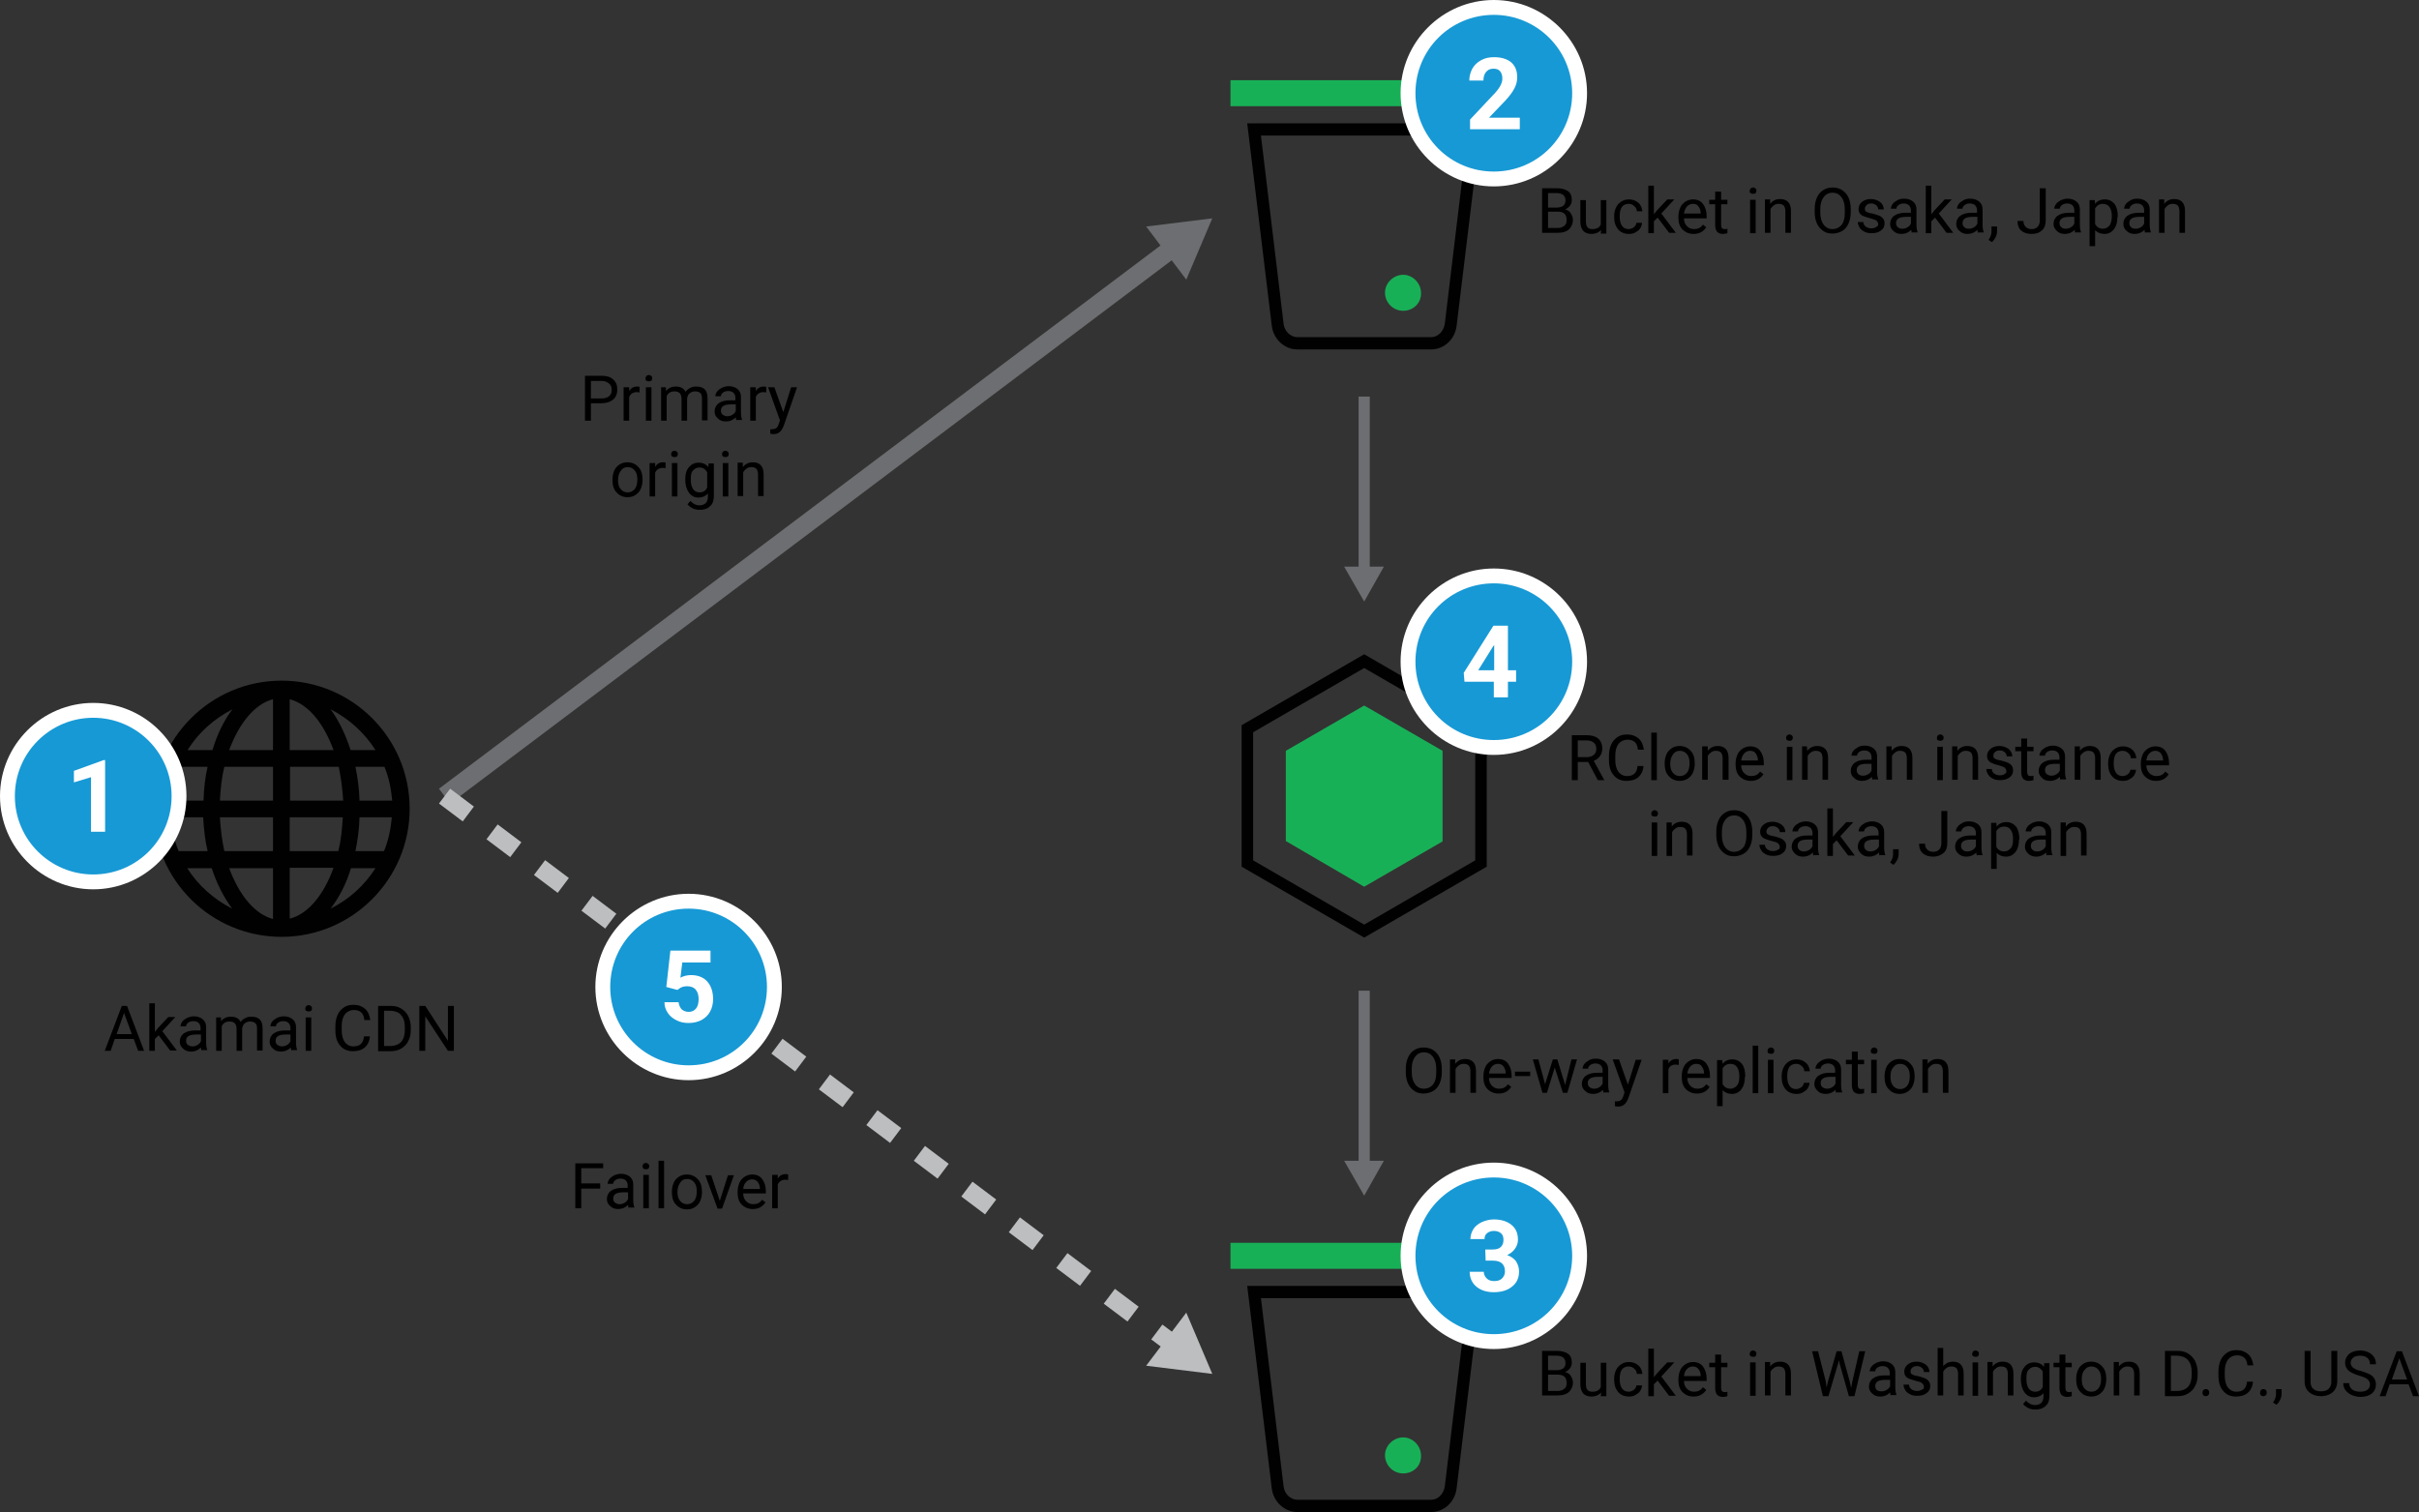<svg xmlns="http://www.w3.org/2000/svg" xmlns:xlink="http://www.w3.org/1999/xlink" version="1.1" id="Layer_1" x="0px" y="0px" style="enable-background:new 0 0 792 612;" xml:space="preserve" viewBox="68.2 100.4 651.3 407.2" width="100%" height="100%">
<rect x="68.2" y="100.4" width="651.3" height="407.2" fill="#333333" stroke="none"/>
<style type="text/css">
	.st0{fill:#010101;}
	.st1{fill:none;stroke:#6D6E71;stroke-width:5;stroke-miterlimit:10;}
	.st2{fill:#6D6E71;}
	.st3{fill:none;stroke:#BCBEC0;stroke-width:5;stroke-miterlimit:10;stroke-dasharray:8,8;}
	.st4{fill:#BCBEC0;}
	.st5{enable-background:new    ;}
	.st6{fill:#18B057;}
	.st7{fill:none;stroke:#6D6E71;stroke-width:3;stroke-miterlimit:10;}
	.st8{fill:#1799D5;}
	.st9{fill:#FFFFFF;}
</style>
<g>
	<path class="st0" d="M109.5,318.2c0,19.1,15.5,34.5,34.5,34.5s34.5-15.5,34.5-34.5c0-19.1-15.5-34.5-34.5-34.5   S109.5,299.2,109.5,318.2L109.5,318.2z M173.8,316H165c-0.1-3.2-0.5-6.2-1.1-9.1h7.8C172.9,309.7,173.5,312.8,173.8,316L173.8,316z    M114.2,320.5h8.7c0.2,3.3,0.5,6.2,1.2,9.1h-7.8C115.1,326.8,114.5,323.8,114.2,320.5z M127.4,320.5h14.3v9.1h-13.1   C128,326.8,127.6,323.8,127.4,320.5z M141.7,334.2v13.7c-4.9-1.3-9.1-6.4-11.8-13.7H141.7z M146.2,347.8v-13.7H158   C155.4,341.4,151.1,346.6,146.2,347.8z M146.2,329.6v-9.1h14.3c-0.2,3.3-0.5,6.3-1.2,9.1H146.2z M165,320.5h8.7   c-0.3,3.2-0.9,6.2-2.1,9.1h-7.7C164.5,326.7,164.9,323.8,165,320.5z M160.6,316h-14.3v-9.1h13.1C160,309.7,160.4,312.8,160.6,316z    M146.2,302.4v-13.7c4.9,1.3,9.1,6.3,11.8,13.7H146.2z M141.7,288.7v13.7h-11.8C132.6,295.1,136.8,290,141.7,288.7z M141.7,306.9   v9.1h-14.3c0.2-3.3,0.5-6.3,1.2-9.1H141.7z M123,316h-8.8c0.3-3.2,0.9-6.2,2.1-9.1h7.8C123.4,309.8,123.1,312.8,123,316L123,316z    M118.6,334.2h6.6c1.4,4.3,3.3,7.9,5.5,10.9C125.8,342.6,121.6,338.9,118.6,334.2z M157.2,345.1c2.3-3,4.2-6.6,5.5-10.9h6.6   C166.3,338.9,162.2,342.6,157.2,345.1L157.2,345.1z M169.3,302.4h-6.7c-1.4-4.3-3.2-8-5.4-11C162.2,294,166.3,297.7,169.3,302.4z    M130.8,291.4c-2.3,3-4.1,6.7-5.4,11h-6.7C121.6,297.7,125.8,294,130.8,291.4z"/>
	<g>
		<g>
			<g>
				<g>
					<line class="st1" x1="187.9" y1="314.8" x2="384.3" y2="166.9"/>
					<g>
						<polygon class="st2" points="387.6,175.7 394.6,159.2 376.8,161.4       "/>
					</g>
				</g>
			</g>
			<g>
				<g>
					<line class="st3" x1="187.9" y1="314.8" x2="384.3" y2="462.6"/>
					<g>
						<polygon class="st4" points="376.8,468.2 394.6,470.4 387.6,453.9       "/>
					</g>
				</g>
			</g>
		</g>
		<g>
			<g class="st5">
				<path d="M227.3,209v4.7h-1.6v-12.1h4.5c1.3,0,2.4,0.3,3.1,1c0.8,0.7,1.1,1.6,1.1,2.7c0,1.2-0.4,2.1-1.1,2.7      c-0.7,0.6-1.8,1-3.2,1H227.3z M227.3,207.7h2.9c0.9,0,1.5-0.2,2-0.6c0.5-0.4,0.7-1,0.7-1.7c0-0.7-0.2-1.3-0.7-1.7      s-1.1-0.7-1.9-0.7h-3V207.7z"/>
				<path d="M240.5,206.1c-0.2,0-0.5-0.1-0.8-0.1c-1,0-1.7,0.4-2.1,1.3v6.4h-1.5v-9h1.5l0,1c0.5-0.8,1.2-1.2,2.1-1.2      c0.3,0,0.5,0,0.7,0.1V206.1z"/>
				<path d="M242,202.3c0-0.2,0.1-0.5,0.2-0.6c0.2-0.2,0.4-0.3,0.7-0.3s0.5,0.1,0.7,0.3c0.2,0.2,0.2,0.4,0.2,0.6      c0,0.2-0.1,0.5-0.2,0.6s-0.4,0.2-0.7,0.2s-0.5-0.1-0.7-0.2C242,202.8,242,202.6,242,202.3z M243.6,213.7h-1.5v-9h1.5V213.7z"/>
				<path d="M247.5,204.7l0,1c0.7-0.8,1.5-1.2,2.7-1.2c1.3,0,2.1,0.5,2.6,1.4c0.3-0.4,0.7-0.8,1.2-1c0.5-0.3,1-0.4,1.7-0.4      c2,0,3,1,3,3.1v6h-1.5v-5.9c0-0.6-0.1-1.1-0.4-1.4s-0.8-0.5-1.5-0.5c-0.6,0-1,0.2-1.4,0.5c-0.4,0.3-0.6,0.8-0.7,1.4v6h-1.5v-5.9      c0-1.3-0.6-2-1.9-2c-1,0-1.7,0.4-2.1,1.3v6.6h-1.5v-9H247.5z"/>
				<path d="M266.5,213.7c-0.1-0.2-0.2-0.5-0.2-0.9c-0.7,0.7-1.6,1.1-2.6,1.1c-0.9,0-1.6-0.2-2.2-0.8c-0.6-0.5-0.9-1.1-0.9-1.9      c0-0.9,0.4-1.7,1.1-2.2c0.7-0.5,1.7-0.8,3-0.8h1.5v-0.7c0-0.5-0.2-1-0.5-1.3s-0.8-0.5-1.4-0.5c-0.5,0-1,0.1-1.4,0.4      c-0.4,0.3-0.6,0.6-0.6,1h-1.5c0-0.4,0.2-0.9,0.5-1.3c0.3-0.4,0.8-0.7,1.3-1c0.5-0.2,1.1-0.4,1.8-0.4c1,0,1.8,0.3,2.4,0.8      s0.9,1.2,0.9,2.1v4.1c0,0.8,0.1,1.5,0.3,2v0.1H266.5z M264,212.5c0.5,0,0.9-0.1,1.4-0.4s0.7-0.6,0.9-1v-1.8h-1.2      c-1.9,0-2.8,0.5-2.8,1.7c0,0.5,0.2,0.9,0.5,1.1S263.5,212.5,264,212.5z"/>
				<path d="M274.6,206.1c-0.2,0-0.5-0.1-0.8-0.1c-1,0-1.7,0.4-2.1,1.3v6.4h-1.5v-9h1.5l0,1c0.5-0.8,1.2-1.2,2.1-1.2      c0.3,0,0.5,0,0.7,0.1V206.1z"/>
				<path d="M279.1,211.4l2.1-6.7h1.6l-3.6,10.4c-0.6,1.5-1.4,2.2-2.7,2.2l-0.3,0l-0.6-0.1v-1.2l0.4,0c0.5,0,0.9-0.1,1.2-0.3      c0.3-0.2,0.5-0.6,0.7-1.2l0.3-0.9l-3.2-8.9h1.7L279.1,211.4z"/>
			</g>
			<g class="st5">
				<path d="M233.1,229.5c0-0.9,0.2-1.7,0.5-2.4c0.3-0.7,0.8-1.2,1.4-1.6c0.6-0.4,1.3-0.6,2.1-0.6c1.2,0,2.2,0.4,3,1.3      c0.8,0.8,1.1,2,1.1,3.4v0.1c0,0.9-0.2,1.7-0.5,2.4c-0.3,0.7-0.8,1.2-1.4,1.6c-0.6,0.4-1.3,0.6-2.1,0.6c-1.2,0-2.2-0.4-3-1.3      c-0.8-0.8-1.1-2-1.1-3.4V229.5z M234.6,229.7c0,1,0.2,1.8,0.7,2.4c0.5,0.6,1.1,0.9,1.9,0.9c0.8,0,1.4-0.3,1.9-0.9      s0.7-1.5,0.7-2.6c0-1-0.2-1.8-0.7-2.4c-0.5-0.6-1.1-0.9-1.9-0.9c-0.8,0-1.4,0.3-1.8,0.9C234.9,227.7,234.6,228.6,234.6,229.7z"/>
				<path d="M247.5,226.5c-0.2,0-0.5-0.1-0.8-0.1c-1,0-1.7,0.4-2.1,1.3v6.4h-1.5v-9h1.5l0,1c0.5-0.8,1.2-1.2,2.1-1.2      c0.3,0,0.5,0,0.7,0.1V226.5z"/>
				<path d="M248.9,222.7c0-0.2,0.1-0.5,0.2-0.6c0.2-0.2,0.4-0.3,0.7-0.3s0.5,0.1,0.7,0.3c0.2,0.2,0.2,0.4,0.2,0.6      c0,0.2-0.1,0.5-0.2,0.6s-0.4,0.2-0.7,0.2s-0.5-0.1-0.7-0.2C249,223.2,248.9,223,248.9,222.7z M250.6,234.1h-1.5v-9h1.5V234.1z"/>
				<path d="M252.7,229.5c0-1.4,0.3-2.5,1-3.3s1.5-1.2,2.6-1.2c1.1,0,2,0.4,2.6,1.2l0.1-1h1.4v8.8c0,1.2-0.3,2.1-1,2.7      c-0.7,0.7-1.6,1-2.8,1c-0.6,0-1.3-0.1-1.9-0.4s-1.1-0.7-1.4-1.1l0.8-0.9c0.7,0.8,1.5,1.2,2.4,1.2c0.7,0,1.3-0.2,1.7-0.6      c0.4-0.4,0.6-1,0.6-1.8v-0.8c-0.6,0.7-1.5,1.1-2.5,1.1c-1.1,0-1.9-0.4-2.6-1.3C253,232.1,252.7,231,252.7,229.5z M254.2,229.7      c0,1,0.2,1.8,0.6,2.4s1,0.9,1.7,0.9c1,0,1.7-0.4,2.1-1.3v-4.1c-0.5-0.9-1.2-1.3-2.1-1.3c-0.7,0-1.3,0.3-1.8,0.9      S254.2,228.6,254.2,229.7z"/>
				<path d="M262.6,222.7c0-0.2,0.1-0.5,0.2-0.6c0.2-0.2,0.4-0.3,0.7-0.3s0.5,0.1,0.7,0.3c0.2,0.2,0.2,0.4,0.2,0.6      c0,0.2-0.1,0.5-0.2,0.6s-0.4,0.2-0.7,0.2s-0.5-0.1-0.7-0.2C262.7,223.2,262.6,223,262.6,222.7z M264.3,234.1h-1.5v-9h1.5V234.1z      "/>
				<path d="M268.2,225.1l0,1.1c0.7-0.9,1.6-1.3,2.7-1.3c1.9,0,2.9,1.1,2.9,3.2v5.9h-1.5v-5.9c0-0.6-0.2-1.1-0.4-1.4      c-0.3-0.3-0.7-0.5-1.4-0.5c-0.5,0-0.9,0.1-1.3,0.4s-0.7,0.6-0.9,1v6.4h-1.5v-9H268.2z"/>
			</g>
			<g class="st5">
				<path d="M229.8,420.5h-5.1v5.3h-1.6v-12.1h7.5v1.3h-5.9v4.1h5.1V420.5z"/>
				<path d="M237.5,425.8c-0.1-0.2-0.2-0.5-0.2-0.9c-0.7,0.7-1.6,1.1-2.6,1.1c-0.9,0-1.6-0.2-2.2-0.8c-0.6-0.5-0.9-1.1-0.9-1.9      c0-0.9,0.4-1.7,1.1-2.2c0.7-0.5,1.7-0.8,3-0.8h1.5v-0.7c0-0.5-0.2-1-0.5-1.3s-0.8-0.5-1.4-0.5c-0.5,0-1,0.1-1.4,0.4      c-0.4,0.3-0.6,0.6-0.6,1h-1.5c0-0.4,0.2-0.9,0.5-1.3c0.3-0.4,0.8-0.7,1.3-1c0.5-0.2,1.1-0.4,1.8-0.4c1,0,1.8,0.3,2.4,0.8      s0.9,1.2,0.9,2.1v4.1c0,0.8,0.1,1.5,0.3,2v0.1H237.5z M235,424.7c0.5,0,0.9-0.1,1.4-0.4s0.7-0.6,0.9-1v-1.8h-1.2      c-1.9,0-2.8,0.5-2.8,1.7c0,0.5,0.2,0.9,0.5,1.1S234.5,424.7,235,424.7z"/>
				<path d="M241.2,414.5c0-0.2,0.1-0.5,0.2-0.6c0.2-0.2,0.4-0.3,0.7-0.3s0.5,0.1,0.7,0.3c0.2,0.2,0.2,0.4,0.2,0.6      c0,0.2-0.1,0.5-0.2,0.6s-0.4,0.2-0.7,0.2s-0.5-0.1-0.7-0.2C241.3,414.9,241.2,414.7,241.2,414.5z M242.9,425.8h-1.5v-9h1.5      V425.8z"/>
				<path d="M247,425.8h-1.5v-12.8h1.5V425.8z"/>
				<path d="M249.1,421.3c0-0.9,0.2-1.7,0.5-2.4c0.3-0.7,0.8-1.2,1.4-1.6c0.6-0.4,1.3-0.6,2.1-0.6c1.2,0,2.2,0.4,3,1.3      c0.8,0.8,1.1,2,1.1,3.4v0.1c0,0.9-0.2,1.7-0.5,2.4c-0.3,0.7-0.8,1.2-1.4,1.6c-0.6,0.4-1.3,0.6-2.1,0.6c-1.2,0-2.2-0.4-3-1.3      c-0.8-0.8-1.1-2-1.1-3.4V421.3z M250.6,421.4c0,1,0.2,1.8,0.7,2.4c0.5,0.6,1.1,0.9,1.9,0.9c0.8,0,1.4-0.3,1.9-0.9      s0.7-1.5,0.7-2.6c0-1-0.2-1.8-0.7-2.4c-0.5-0.6-1.1-0.9-1.9-0.9c-0.8,0-1.4,0.3-1.8,0.9C250.9,419.5,250.6,420.3,250.6,421.4z"/>
				<path d="M262,423.8l2.2-6.9h1.6l-3.2,9h-1.2l-3.3-9h1.6L262,423.8z"/>
				<path d="M270.9,426c-1.2,0-2.2-0.4-3-1.2s-1.1-1.9-1.1-3.2v-0.3c0-0.9,0.2-1.7,0.5-2.4c0.3-0.7,0.8-1.2,1.4-1.6      c0.6-0.4,1.3-0.6,2-0.6c1.2,0,2.1,0.4,2.7,1.2c0.6,0.8,1,1.9,1,3.3v0.6h-6.1c0,0.9,0.3,1.6,0.8,2.1c0.5,0.5,1.1,0.8,1.9,0.8      c0.5,0,1-0.1,1.4-0.3c0.4-0.2,0.7-0.5,1-0.9l0.9,0.7C273.5,425.4,272.4,426,270.9,426z M270.7,418c-0.6,0-1.1,0.2-1.6,0.7      s-0.7,1.1-0.8,1.9h4.5v-0.1c0-0.8-0.3-1.4-0.6-1.8S271.4,418,270.7,418z"/>
				<path d="M280.5,418.2c-0.2,0-0.5-0.1-0.8-0.1c-1,0-1.7,0.4-2.1,1.3v6.4h-1.5v-9h1.5l0,1c0.5-0.8,1.2-1.2,2.1-1.2      c0.3,0,0.5,0,0.7,0.1V418.2z"/>
			</g>
		</g>
		<g class="st5">
			<path d="M483.4,163.2v-12.1h4c1.3,0,2.3,0.3,3,0.8s1,1.3,1,2.4c0,0.6-0.2,1.1-0.5,1.5c-0.3,0.4-0.8,0.8-1.3,1     c0.7,0.2,1.2,0.5,1.5,1s0.6,1.1,0.6,1.8c0,1.1-0.4,1.9-1.1,2.6c-0.7,0.6-1.7,0.9-3,0.9H483.4z M485,156.3h2.4     c0.7,0,1.3-0.2,1.7-0.5c0.4-0.3,0.6-0.8,0.6-1.4c0-0.7-0.2-1.1-0.6-1.5c-0.4-0.3-1-0.5-1.8-0.5H485V156.3z M485,157.5v4.3h2.6     c0.7,0,1.3-0.2,1.8-0.6s0.6-0.9,0.6-1.6c0-1.5-0.8-2.2-2.4-2.2H485z"/>
			<path d="M499.3,162.3c-0.6,0.7-1.5,1.1-2.6,1.1c-1,0-1.7-0.3-2.2-0.8c-0.5-0.6-0.8-1.4-0.8-2.5v-5.8h1.5v5.8c0,1.4,0.6,2,1.7,2     c1.2,0,2-0.4,2.3-1.3v-6.5h1.5v9h-1.5L499.3,162.3z"/>
			<path d="M506.7,162.1c0.5,0,1-0.2,1.4-0.5c0.4-0.3,0.6-0.7,0.7-1.2h1.5c0,0.5-0.2,1-0.5,1.5c-0.3,0.5-0.8,0.8-1.3,1.1     c-0.5,0.3-1.1,0.4-1.7,0.4c-1.2,0-2.2-0.4-2.9-1.2c-0.7-0.8-1.1-1.9-1.1-3.3v-0.3c0-0.9,0.2-1.7,0.5-2.3c0.3-0.7,0.8-1.2,1.4-1.6     c0.6-0.4,1.3-0.6,2.1-0.6c1,0,1.8,0.3,2.5,0.9c0.7,0.6,1,1.4,1.1,2.3h-1.5c0-0.6-0.3-1.1-0.7-1.4c-0.4-0.4-0.9-0.6-1.5-0.6     c-0.8,0-1.4,0.3-1.8,0.8c-0.4,0.6-0.6,1.4-0.6,2.4v0.3c0,1,0.2,1.8,0.6,2.4C505.3,161.8,505.9,162.1,506.7,162.1z"/>
			<path d="M514.5,159l-1,1v3.2H512v-12.8h1.5v7.7l0.8-1l2.8-3h1.9l-3.5,3.8l3.9,5.2h-1.8L514.5,159z"/>
			<path d="M524.2,163.4c-1.2,0-2.2-0.4-3-1.2s-1.1-1.9-1.1-3.2v-0.3c0-0.9,0.2-1.7,0.5-2.4c0.3-0.7,0.8-1.2,1.4-1.6     c0.6-0.4,1.3-0.6,2-0.6c1.2,0,2.1,0.4,2.7,1.2c0.6,0.8,1,1.9,1,3.3v0.6h-6.1c0,0.9,0.3,1.6,0.8,2.1s1.1,0.8,1.9,0.8     c0.5,0,1-0.1,1.4-0.3c0.4-0.2,0.7-0.5,1-0.9l0.9,0.7C526.8,162.8,525.7,163.4,524.2,163.4z M524,155.3c-0.6,0-1.1,0.2-1.6,0.7     c-0.4,0.5-0.7,1.1-0.8,1.9h4.5v-0.1c0-0.8-0.3-1.4-0.6-1.8C525.2,155.5,524.7,155.3,524,155.3z"/>
			<path d="M531.6,152v2.2h1.7v1.2h-1.7v5.6c0,0.4,0.1,0.6,0.2,0.8s0.4,0.3,0.8,0.3c0.2,0,0.4,0,0.7-0.1v1.2     c-0.4,0.1-0.8,0.2-1.2,0.2c-0.7,0-1.2-0.2-1.6-0.6c-0.3-0.4-0.5-1-0.5-1.8v-5.6h-1.6v-1.2h1.6V152H531.6z"/>
			<path d="M539.3,151.8c0-0.2,0.1-0.5,0.2-0.6c0.2-0.2,0.4-0.3,0.7-0.3s0.5,0.1,0.7,0.3c0.2,0.2,0.2,0.4,0.2,0.6     c0,0.2-0.1,0.5-0.2,0.6c-0.2,0.2-0.4,0.2-0.7,0.2s-0.5-0.1-0.7-0.2S539.3,152.1,539.3,151.8z M540.9,163.2h-1.5v-9h1.5V163.2z"/>
			<path d="M544.8,154.2l0,1.1c0.7-0.9,1.6-1.3,2.7-1.3c1.9,0,2.9,1.1,2.9,3.2v5.9h-1.5v-5.9c0-0.6-0.2-1.1-0.4-1.4     c-0.3-0.3-0.7-0.5-1.4-0.5c-0.5,0-0.9,0.1-1.3,0.4c-0.4,0.3-0.7,0.6-0.9,1v6.4h-1.5v-9H544.8z"/>
			<path d="M566.5,157.5c0,1.2-0.2,2.2-0.6,3.1s-1,1.6-1.7,2s-1.6,0.7-2.6,0.7c-1,0-1.8-0.2-2.5-0.7c-0.7-0.5-1.3-1.1-1.7-2     c-0.4-0.9-0.6-1.9-0.6-3v-0.9c0-1.2,0.2-2.2,0.6-3.1c0.4-0.9,1-1.6,1.7-2c0.7-0.5,1.6-0.7,2.5-0.7c1,0,1.8,0.2,2.6,0.7     c0.7,0.5,1.3,1.1,1.7,2c0.4,0.9,0.6,1.9,0.6,3.1V157.5z M564.9,156.8c0-1.4-0.3-2.5-0.9-3.3c-0.6-0.8-1.4-1.2-2.4-1.2     c-1,0-1.8,0.4-2.4,1.2s-0.9,1.8-0.9,3.2v0.9c0,1.4,0.3,2.5,0.9,3.3s1.4,1.2,2.4,1.2c1,0,1.8-0.4,2.4-1.1s0.9-1.8,0.9-3.2V156.8z"/>
			<path d="M573.9,160.8c0-0.4-0.2-0.7-0.5-1c-0.3-0.2-0.9-0.4-1.6-0.6s-1.4-0.4-1.9-0.6c-0.5-0.2-0.8-0.5-1-0.8     c-0.2-0.3-0.3-0.7-0.3-1.1c0-0.7,0.3-1.4,0.9-1.9c0.6-0.5,1.4-0.8,2.4-0.8c1,0,1.8,0.3,2.5,0.8c0.6,0.5,1,1.2,1,2h-1.5     c0-0.4-0.2-0.8-0.5-1.1c-0.4-0.3-0.8-0.5-1.3-0.5c-0.6,0-1,0.1-1.3,0.4s-0.5,0.6-0.5,1c0,0.4,0.1,0.7,0.4,0.8     c0.3,0.2,0.8,0.4,1.6,0.5c0.8,0.2,1.4,0.4,1.9,0.6c0.5,0.2,0.8,0.5,1.1,0.9c0.2,0.3,0.3,0.7,0.3,1.2c0,0.8-0.3,1.4-1,1.9     c-0.6,0.5-1.5,0.7-2.5,0.7c-0.7,0-1.4-0.1-1.9-0.4c-0.6-0.3-1-0.6-1.3-1.1c-0.3-0.5-0.5-1-0.5-1.5h1.5c0,0.5,0.2,0.9,0.6,1.2     s0.9,0.5,1.5,0.5c0.6,0,1-0.1,1.4-0.4S573.9,161.2,573.9,160.8z"/>
			<path d="M583,163.2c-0.1-0.2-0.2-0.5-0.2-0.9c-0.7,0.7-1.6,1.1-2.6,1.1c-0.9,0-1.6-0.2-2.2-0.8c-0.6-0.5-0.9-1.1-0.9-1.9     c0-0.9,0.4-1.7,1.1-2.2c0.7-0.5,1.7-0.8,3-0.8h1.5V157c0-0.5-0.2-1-0.5-1.3c-0.3-0.3-0.8-0.5-1.4-0.5c-0.5,0-1,0.1-1.4,0.4     c-0.4,0.3-0.6,0.6-0.6,1h-1.5c0-0.4,0.2-0.9,0.5-1.3s0.8-0.7,1.3-1s1.1-0.4,1.8-0.4c1,0,1.8,0.3,2.4,0.8c0.6,0.5,0.9,1.2,0.9,2.1     v4.1c0,0.8,0.1,1.5,0.3,2v0.1H583z M580.4,162c0.5,0,0.9-0.1,1.4-0.4s0.7-0.6,0.9-1v-1.8h-1.2c-1.9,0-2.8,0.5-2.8,1.7     c0,0.5,0.2,0.9,0.5,1.1C579.5,161.9,579.9,162,580.4,162z"/>
			<path d="M589.2,159l-1,1v3.2h-1.5v-12.8h1.5v7.7l0.8-1l2.8-3h1.9l-3.5,3.8l3.9,5.2h-1.8L589.2,159z"/>
			<path d="M600.8,163.2c-0.1-0.2-0.2-0.5-0.2-0.9c-0.7,0.7-1.6,1.1-2.6,1.1c-0.9,0-1.6-0.2-2.2-0.8c-0.6-0.5-0.9-1.1-0.9-1.9     c0-0.9,0.4-1.7,1.1-2.2c0.7-0.5,1.7-0.8,3-0.8h1.5V157c0-0.5-0.2-1-0.5-1.3c-0.3-0.3-0.8-0.5-1.4-0.5c-0.5,0-1,0.1-1.4,0.4     c-0.4,0.3-0.6,0.6-0.6,1h-1.5c0-0.4,0.2-0.9,0.5-1.3s0.8-0.7,1.3-1s1.1-0.4,1.8-0.4c1,0,1.8,0.3,2.4,0.8c0.6,0.5,0.9,1.2,0.9,2.1     v4.1c0,0.8,0.1,1.5,0.3,2v0.1H600.8z M598.3,162c0.5,0,0.9-0.1,1.4-0.4s0.7-0.6,0.9-1v-1.8h-1.2c-1.9,0-2.8,0.5-2.8,1.7     c0,0.5,0.2,0.9,0.5,1.1C597.4,161.9,597.8,162,598.3,162z"/>
			<path d="M604.5,165.6l-0.9-0.6c0.5-0.7,0.8-1.5,0.8-2.2v-1.4h1.5v1.2c0,0.6-0.1,1.1-0.4,1.7C605.2,164.8,604.9,165.3,604.5,165.6     z"/>
			<path d="M617.4,151.1h1.6v8.6c0,1.2-0.3,2.1-1,2.7c-0.7,0.7-1.6,1-2.8,1c-1.2,0-2.1-0.3-2.8-0.9c-0.7-0.6-1-1.5-1-2.6h1.6     c0,0.7,0.2,1.2,0.6,1.6c0.4,0.4,0.9,0.6,1.6,0.6c0.7,0,1.2-0.2,1.6-0.6c0.4-0.4,0.6-1,0.6-1.7V151.1z"/>
			<path d="M627,163.2c-0.1-0.2-0.2-0.5-0.2-0.9c-0.7,0.7-1.6,1.1-2.6,1.1c-0.9,0-1.6-0.2-2.2-0.8s-0.9-1.1-0.9-1.9     c0-0.9,0.4-1.7,1.1-2.2s1.7-0.8,3-0.8h1.5V157c0-0.5-0.2-1-0.5-1.3c-0.3-0.3-0.8-0.5-1.4-0.5c-0.5,0-1,0.1-1.4,0.4     c-0.4,0.3-0.6,0.6-0.6,1h-1.5c0-0.4,0.2-0.9,0.5-1.3c0.3-0.4,0.8-0.7,1.3-1c0.5-0.2,1.1-0.4,1.8-0.4c1,0,1.8,0.3,2.4,0.8     c0.6,0.5,0.9,1.2,0.9,2.1v4.1c0,0.8,0.1,1.5,0.3,2v0.1H627z M624.4,162c0.5,0,0.9-0.1,1.4-0.4s0.7-0.6,0.9-1v-1.8h-1.2     c-1.9,0-2.8,0.5-2.8,1.7c0,0.5,0.2,0.9,0.5,1.1C623.5,161.9,623.9,162,624.4,162z"/>
			<path d="M638.3,158.8c0,1.4-0.3,2.5-0.9,3.3c-0.6,0.8-1.5,1.3-2.5,1.3c-1.1,0-1.9-0.3-2.6-1v4.3h-1.5v-12.4h1.4l0.1,1     c0.6-0.8,1.5-1.2,2.6-1.2c1.1,0,1.9,0.4,2.6,1.2c0.6,0.8,0.9,1.9,0.9,3.4V158.8z M636.8,158.6c0-1-0.2-1.8-0.6-2.4     c-0.4-0.6-1-0.9-1.8-0.9c-0.9,0-1.6,0.4-2.1,1.2v4.3c0.5,0.8,1.2,1.2,2.1,1.2c0.7,0,1.3-0.3,1.8-0.9     C636.5,160.7,636.8,159.8,636.8,158.6z"/>
			<path d="M645.8,163.2c-0.1-0.2-0.2-0.5-0.2-0.9c-0.7,0.7-1.6,1.1-2.6,1.1c-0.9,0-1.6-0.2-2.2-0.8c-0.6-0.5-0.9-1.1-0.9-1.9     c0-0.9,0.4-1.7,1.1-2.2c0.7-0.5,1.7-0.8,3-0.8h1.5V157c0-0.5-0.2-1-0.5-1.3c-0.3-0.3-0.8-0.5-1.4-0.5c-0.5,0-1,0.1-1.4,0.4     c-0.4,0.3-0.6,0.6-0.6,1h-1.5c0-0.4,0.2-0.9,0.5-1.3s0.8-0.7,1.3-1s1.1-0.4,1.8-0.4c1,0,1.8,0.3,2.4,0.8c0.6,0.5,0.9,1.2,0.9,2.1     v4.1c0,0.8,0.1,1.5,0.3,2v0.1H645.8z M643.2,162c0.5,0,0.9-0.1,1.4-0.4s0.7-0.6,0.9-1v-1.8h-1.2c-1.9,0-2.8,0.5-2.8,1.7     c0,0.5,0.2,0.9,0.5,1.1C642.3,161.9,642.7,162,643.2,162z"/>
			<path d="M650.9,154.2l0,1.1c0.7-0.9,1.6-1.3,2.7-1.3c1.9,0,2.9,1.1,2.9,3.2v5.9H655v-5.9c0-0.6-0.2-1.1-0.4-1.4     c-0.3-0.3-0.7-0.5-1.4-0.5c-0.5,0-0.9,0.1-1.3,0.4c-0.4,0.3-0.7,0.6-0.9,1v6.4h-1.5v-9H650.9z"/>
		</g>
		<g class="st5">
			<path d="M483.4,476.3v-12.1h4c1.3,0,2.3,0.3,3,0.8s1,1.3,1,2.4c0,0.6-0.2,1.1-0.5,1.5c-0.3,0.4-0.8,0.8-1.3,1     c0.7,0.2,1.2,0.5,1.5,1s0.6,1.1,0.6,1.8c0,1.1-0.4,1.9-1.1,2.6c-0.7,0.6-1.7,0.9-3,0.9H483.4z M485,469.4h2.4     c0.7,0,1.3-0.2,1.7-0.5s0.6-0.8,0.6-1.4c0-0.7-0.2-1.1-0.6-1.5c-0.4-0.3-1-0.5-1.8-0.5H485V469.4z M485,470.7v4.3h2.6     c0.7,0,1.3-0.2,1.8-0.6s0.6-0.9,0.6-1.6c0-1.5-0.8-2.2-2.4-2.2H485z"/>
			<path d="M499.3,475.4c-0.6,0.7-1.5,1.1-2.6,1.1c-1,0-1.7-0.3-2.2-0.8c-0.5-0.6-0.8-1.4-0.8-2.5v-5.8h1.5v5.8c0,1.4,0.6,2,1.7,2     c1.2,0,2-0.4,2.3-1.3v-6.5h1.5v9h-1.5L499.3,475.4z"/>
			<path d="M506.7,475.2c0.5,0,1-0.2,1.4-0.5c0.4-0.3,0.6-0.7,0.7-1.2h1.5c0,0.5-0.2,1-0.5,1.5s-0.8,0.8-1.3,1.1     c-0.5,0.3-1.1,0.4-1.7,0.4c-1.2,0-2.2-0.4-2.9-1.2c-0.7-0.8-1.1-1.9-1.1-3.3v-0.3c0-0.9,0.2-1.7,0.5-2.3c0.3-0.7,0.8-1.2,1.4-1.6     c0.6-0.4,1.3-0.6,2.1-0.6c1,0,1.8,0.3,2.5,0.9c0.7,0.6,1,1.4,1.1,2.3h-1.5c0-0.6-0.3-1.1-0.7-1.4c-0.4-0.4-0.9-0.6-1.5-0.6     c-0.8,0-1.4,0.3-1.8,0.8s-0.6,1.4-0.6,2.4v0.3c0,1,0.2,1.8,0.6,2.4S505.9,475.2,506.7,475.2z"/>
			<path d="M514.5,472.2l-1,1v3.2H512v-12.8h1.5v7.7l0.8-1l2.8-3h1.9l-3.5,3.8l3.9,5.2h-1.8L514.5,472.2z"/>
			<path d="M524.2,476.5c-1.2,0-2.2-0.4-3-1.2s-1.1-1.9-1.1-3.2v-0.3c0-0.9,0.2-1.7,0.5-2.4c0.3-0.7,0.8-1.2,1.4-1.6s1.3-0.6,2-0.6     c1.2,0,2.1,0.4,2.7,1.2c0.6,0.8,1,1.9,1,3.3v0.6h-6.1c0,0.9,0.3,1.6,0.8,2.1s1.1,0.8,1.9,0.8c0.5,0,1-0.1,1.4-0.3     c0.4-0.2,0.7-0.5,1-0.9l0.9,0.7C526.8,475.9,525.7,476.5,524.2,476.5z M524,468.4c-0.6,0-1.1,0.2-1.6,0.7s-0.7,1.1-0.8,1.9h4.5     v-0.1c0-0.8-0.3-1.4-0.6-1.8S524.7,468.4,524,468.4z"/>
			<path d="M531.6,465.2v2.2h1.7v1.2h-1.7v5.6c0,0.4,0.1,0.6,0.2,0.8c0.2,0.2,0.4,0.3,0.8,0.3c0.2,0,0.4,0,0.7-0.1v1.2     c-0.4,0.1-0.8,0.2-1.2,0.2c-0.7,0-1.2-0.2-1.6-0.6c-0.3-0.4-0.5-1-0.5-1.8v-5.6h-1.6v-1.2h1.6v-2.2H531.6z"/>
			<path d="M539.3,465c0-0.2,0.1-0.5,0.2-0.6c0.2-0.2,0.4-0.3,0.7-0.3s0.5,0.1,0.7,0.3c0.2,0.2,0.2,0.4,0.2,0.6     c0,0.2-0.1,0.5-0.2,0.6c-0.2,0.2-0.4,0.2-0.7,0.2s-0.5-0.1-0.7-0.2S539.3,465.2,539.3,465z M540.9,476.3h-1.5v-9h1.5V476.3z"/>
			<path d="M544.8,467.3l0,1.1c0.7-0.9,1.6-1.3,2.7-1.3c1.9,0,2.9,1.1,2.9,3.2v5.9h-1.5v-5.9c0-0.6-0.2-1.1-0.4-1.4     c-0.3-0.3-0.7-0.5-1.4-0.5c-0.5,0-0.9,0.1-1.3,0.4c-0.4,0.3-0.7,0.6-0.9,1v6.4h-1.5v-9H544.8z"/>
			<path d="M559.8,472.5l0.2,1.6l0.3-1.4l2.4-8.4h1.3l2.3,8.4l0.3,1.5l0.3-1.6l1.9-8.3h1.6l-2.9,12.1h-1.5l-2.5-8.8l-0.2-0.9     l-0.2,0.9l-2.6,8.8h-1.5l-2.9-12.1h1.6L559.8,472.5z"/>
			<path d="M577.3,476.3c-0.1-0.2-0.2-0.5-0.2-0.9c-0.7,0.7-1.6,1.1-2.6,1.1c-0.9,0-1.6-0.2-2.2-0.8c-0.6-0.5-0.9-1.1-0.9-1.9     c0-0.9,0.4-1.7,1.1-2.2c0.7-0.5,1.7-0.8,3-0.8h1.5v-0.7c0-0.5-0.2-1-0.5-1.3s-0.8-0.5-1.4-0.5c-0.5,0-1,0.1-1.4,0.4     c-0.4,0.3-0.6,0.6-0.6,1h-1.5c0-0.4,0.2-0.9,0.5-1.3c0.3-0.4,0.8-0.7,1.3-1c0.5-0.2,1.1-0.4,1.8-0.4c1,0,1.8,0.3,2.4,0.8     c0.6,0.5,0.9,1.2,0.9,2.1v4.1c0,0.8,0.1,1.5,0.3,2v0.1H577.3z M574.8,475.1c0.5,0,0.9-0.1,1.4-0.4s0.7-0.6,0.9-1V472h-1.2     c-1.9,0-2.8,0.5-2.8,1.7c0,0.5,0.2,0.9,0.5,1.1C573.9,475,574.3,475.1,574.8,475.1z"/>
			<path d="M586.2,473.9c0-0.4-0.2-0.7-0.5-1s-0.9-0.4-1.6-0.6s-1.4-0.4-1.9-0.6s-0.8-0.5-1-0.8c-0.2-0.3-0.3-0.7-0.3-1.1     c0-0.7,0.3-1.4,0.9-1.9s1.4-0.8,2.4-0.8c1,0,1.8,0.3,2.5,0.8c0.6,0.5,1,1.2,1,2h-1.5c0-0.4-0.2-0.8-0.5-1.1     c-0.4-0.3-0.8-0.5-1.3-0.5c-0.6,0-1,0.1-1.3,0.4c-0.3,0.2-0.5,0.6-0.5,1c0,0.4,0.1,0.7,0.4,0.8c0.3,0.2,0.8,0.4,1.6,0.5     c0.8,0.2,1.4,0.4,1.9,0.6c0.5,0.2,0.8,0.5,1.1,0.9c0.2,0.3,0.3,0.7,0.3,1.2c0,0.8-0.3,1.4-1,1.9s-1.5,0.7-2.5,0.7     c-0.7,0-1.4-0.1-1.9-0.4c-0.6-0.3-1-0.6-1.3-1.1c-0.3-0.5-0.5-1-0.5-1.5h1.5c0,0.5,0.2,0.9,0.6,1.2c0.4,0.3,0.9,0.5,1.5,0.5     c0.6,0,1-0.1,1.4-0.4C586.1,474.6,586.2,474.3,586.2,473.9z"/>
			<path d="M591.3,468.4c0.7-0.8,1.6-1.3,2.7-1.3c1.9,0,2.9,1.1,2.9,3.2v5.9h-1.5v-5.9c0-0.6-0.2-1.1-0.4-1.4     c-0.3-0.3-0.7-0.5-1.4-0.5c-0.5,0-0.9,0.1-1.3,0.4s-0.7,0.6-0.9,1v6.4h-1.5v-12.8h1.5V468.4z"/>
			<path d="M599.2,465c0-0.2,0.1-0.5,0.2-0.6c0.2-0.2,0.4-0.3,0.7-0.3s0.5,0.1,0.7,0.3c0.2,0.2,0.2,0.4,0.2,0.6     c0,0.2-0.1,0.5-0.2,0.6c-0.2,0.2-0.4,0.2-0.7,0.2s-0.5-0.1-0.7-0.2S599.2,465.2,599.2,465z M600.8,476.3h-1.5v-9h1.5V476.3z"/>
			<path d="M604.7,467.3l0,1.1c0.7-0.9,1.6-1.3,2.7-1.3c1.9,0,2.9,1.1,2.9,3.2v5.9h-1.5v-5.9c0-0.6-0.2-1.1-0.4-1.4     c-0.3-0.3-0.7-0.5-1.4-0.5c-0.5,0-0.9,0.1-1.3,0.4c-0.4,0.3-0.7,0.6-0.9,1v6.4h-1.5v-9H604.7z"/>
			<path d="M612.3,471.8c0-1.4,0.3-2.5,1-3.3c0.6-0.8,1.5-1.2,2.6-1.2c1.1,0,2,0.4,2.6,1.2l0.1-1h1.4v8.8c0,1.2-0.3,2.1-1,2.7     c-0.7,0.7-1.6,1-2.8,1c-0.6,0-1.3-0.1-1.9-0.4s-1.1-0.7-1.4-1.1l0.8-0.9c0.7,0.8,1.5,1.2,2.4,1.2c0.7,0,1.3-0.2,1.7-0.6     c0.4-0.4,0.6-1,0.6-1.8v-0.8c-0.6,0.7-1.5,1.1-2.5,1.1c-1.1,0-1.9-0.4-2.6-1.3C612.6,474.4,612.3,473.2,612.3,471.8z      M613.8,471.9c0,1,0.2,1.8,0.6,2.4c0.4,0.6,1,0.9,1.7,0.9c1,0,1.7-0.4,2.1-1.3v-4.1c-0.5-0.9-1.2-1.3-2.1-1.3     c-0.7,0-1.3,0.3-1.8,0.9S613.8,470.8,613.8,471.9z"/>
			<path d="M624.3,465.2v2.2h1.7v1.2h-1.7v5.6c0,0.4,0.1,0.6,0.2,0.8c0.2,0.2,0.4,0.3,0.8,0.3c0.2,0,0.4,0,0.7-0.1v1.2     c-0.4,0.1-0.8,0.2-1.2,0.2c-0.7,0-1.2-0.2-1.6-0.6c-0.3-0.4-0.5-1-0.5-1.8v-5.6h-1.6v-1.2h1.6v-2.2H624.3z"/>
			<path d="M627.2,471.7c0-0.9,0.2-1.7,0.5-2.4c0.3-0.7,0.8-1.2,1.4-1.6c0.6-0.4,1.3-0.6,2.1-0.6c1.2,0,2.2,0.4,3,1.3     c0.8,0.8,1.1,2,1.1,3.4v0.1c0,0.9-0.2,1.7-0.5,2.4c-0.3,0.7-0.8,1.2-1.4,1.6c-0.6,0.4-1.3,0.6-2.1,0.6c-1.2,0-2.2-0.4-3-1.3     c-0.8-0.8-1.1-2-1.1-3.4V471.7z M628.7,471.9c0,1,0.2,1.8,0.7,2.4c0.5,0.6,1.1,0.9,1.9,0.9c0.8,0,1.4-0.3,1.9-0.9     s0.7-1.5,0.7-2.6c0-1-0.2-1.8-0.7-2.4s-1.1-0.9-1.9-0.9c-0.8,0-1.4,0.3-1.8,0.9C628.9,469.9,628.7,470.8,628.7,471.9z"/>
			<path d="M638.7,467.3l0,1.1c0.7-0.9,1.6-1.3,2.7-1.3c1.9,0,2.9,1.1,2.9,3.2v5.9h-1.5v-5.9c0-0.6-0.2-1.1-0.4-1.4     c-0.3-0.3-0.7-0.5-1.4-0.5c-0.5,0-0.9,0.1-1.3,0.4c-0.4,0.3-0.7,0.6-0.9,1v6.4h-1.5v-9H638.7z"/>
			<path d="M651.1,476.3v-12.1h3.4c1.1,0,2,0.2,2.8,0.7c0.8,0.5,1.4,1.1,1.9,2c0.4,0.9,0.7,1.8,0.7,3v0.8c0,1.1-0.2,2.1-0.7,3     c-0.4,0.9-1.1,1.5-1.9,2c-0.8,0.5-1.8,0.7-2.9,0.7H651.1z M652.7,465.5v9.5h1.7c1.2,0,2.2-0.4,2.9-1.1c0.7-0.8,1-1.9,1-3.3v-0.7     c0-1.4-0.3-2.4-1-3.2s-1.6-1.1-2.7-1.2H652.7z"/>
			<path d="M661.2,475.5c0-0.3,0.1-0.5,0.2-0.7c0.2-0.2,0.4-0.3,0.7-0.3s0.6,0.1,0.7,0.3c0.2,0.2,0.2,0.4,0.2,0.7     c0,0.3-0.1,0.5-0.2,0.6s-0.4,0.3-0.7,0.3s-0.6-0.1-0.7-0.3C661.3,476,661.2,475.8,661.2,475.5z"/>
			<path d="M674.8,472.5c-0.1,1.3-0.6,2.3-1.4,3c-0.8,0.7-1.9,1-3.2,1c-1.4,0-2.6-0.5-3.4-1.5c-0.9-1-1.3-2.4-1.3-4.1v-1.2     c0-1.1,0.2-2.1,0.6-3c0.4-0.9,1-1.5,1.7-2c0.7-0.5,1.6-0.7,2.6-0.7c1.3,0,2.3,0.4,3.1,1.1s1.2,1.7,1.4,3h-1.6     c-0.1-1-0.4-1.7-0.9-2.1c-0.5-0.4-1.1-0.6-1.9-0.6c-1,0-1.8,0.4-2.4,1.1c-0.6,0.8-0.9,1.8-0.9,3.2v1.2c0,1.3,0.3,2.4,0.8,3.1     s1.3,1.2,2.3,1.2c0.9,0,1.6-0.2,2-0.6c0.5-0.4,0.8-1.1,0.9-2.1H674.8z"/>
			<path d="M676.7,475.5c0-0.3,0.1-0.5,0.2-0.7c0.2-0.2,0.4-0.3,0.7-0.3s0.6,0.1,0.7,0.3c0.2,0.2,0.2,0.4,0.2,0.7     c0,0.3-0.1,0.5-0.2,0.6s-0.4,0.3-0.7,0.3s-0.6-0.1-0.7-0.3C676.8,476,676.7,475.8,676.7,475.5z"/>
			<path d="M681.1,478.7l-0.9-0.6c0.5-0.7,0.8-1.5,0.8-2.2v-1.4h1.5v1.2c0,0.6-0.1,1.1-0.4,1.7S681.5,478.4,681.1,478.7z"/>
			<path d="M697.5,464.2v8.2c0,1.1-0.4,2.1-1.1,2.8c-0.7,0.7-1.7,1.1-2.9,1.2l-0.4,0c-1.3,0-2.4-0.4-3.2-1.1     c-0.8-0.7-1.2-1.7-1.2-2.9v-8.2h1.6v8.2c0,0.9,0.2,1.6,0.7,2c0.5,0.5,1.2,0.7,2.1,0.7c0.9,0,1.6-0.2,2.1-0.7s0.7-1.2,0.7-2v-8.2     H697.5z"/>
			<path d="M703.5,470.9c-1.4-0.4-2.4-0.9-3-1.4c-0.6-0.6-0.9-1.3-0.9-2.1c0-1,0.4-1.7,1.1-2.4c0.8-0.6,1.8-0.9,3-0.9     c0.8,0,1.6,0.2,2.2,0.5c0.7,0.3,1.2,0.8,1.5,1.3c0.4,0.6,0.5,1.2,0.5,1.9h-1.6c0-0.7-0.2-1.3-0.7-1.7c-0.5-0.4-1.1-0.6-2-0.6     c-0.8,0-1.4,0.2-1.8,0.5c-0.4,0.3-0.7,0.8-0.7,1.4c0,0.5,0.2,0.9,0.6,1.3c0.4,0.3,1.1,0.7,2.1,0.9c1,0.3,1.8,0.6,2.4,0.9     c0.6,0.3,1,0.7,1.3,1.2c0.3,0.5,0.4,1,0.4,1.6c0,1-0.4,1.8-1.1,2.4c-0.8,0.6-1.8,0.9-3.1,0.9c-0.8,0-1.6-0.2-2.3-0.5     c-0.7-0.3-1.3-0.8-1.7-1.3c-0.4-0.6-0.6-1.2-0.6-1.9h1.6c0,0.7,0.3,1.3,0.8,1.7c0.5,0.4,1.3,0.6,2.2,0.6c0.8,0,1.5-0.2,1.9-0.5     c0.4-0.3,0.7-0.8,0.7-1.4s-0.2-1-0.6-1.4C705.4,471.6,704.6,471.2,703.5,470.9z"/>
			<path d="M716.7,473.2h-5.1l-1.1,3.2h-1.6l4.6-12.1h1.4l4.6,12.1h-1.6L716.7,473.2z M712.2,471.9h4.1l-2.1-5.7L712.2,471.9z"/>
		</g>
		<g class="st5">
			<path d="M456.4,389.1c0,1.2-0.2,2.2-0.6,3.1s-1,1.6-1.7,2s-1.6,0.7-2.6,0.7c-1,0-1.8-0.2-2.5-0.7c-0.7-0.5-1.3-1.1-1.7-2     c-0.4-0.9-0.6-1.9-0.6-3v-0.9c0-1.2,0.2-2.2,0.6-3.1c0.4-0.9,1-1.6,1.7-2c0.7-0.5,1.6-0.7,2.5-0.7c1,0,1.8,0.2,2.6,0.7     c0.7,0.5,1.3,1.1,1.7,2c0.4,0.9,0.6,1.9,0.6,3.1V389.1z M454.9,388.3c0-1.4-0.3-2.5-0.9-3.3c-0.6-0.8-1.4-1.2-2.4-1.2     c-1,0-1.8,0.4-2.4,1.2c-0.6,0.8-0.9,1.8-0.9,3.2v0.9c0,1.4,0.3,2.5,0.9,3.3c0.6,0.8,1.4,1.2,2.4,1.2c1,0,1.8-0.4,2.4-1.1     s0.9-1.8,0.9-3.2V388.3z"/>
			<path d="M460,385.8l0,1.1c0.7-0.9,1.6-1.3,2.7-1.3c1.9,0,2.9,1.1,2.9,3.2v5.9h-1.5v-5.9c0-0.6-0.2-1.1-0.4-1.4     c-0.3-0.3-0.7-0.5-1.4-0.5c-0.5,0-0.9,0.1-1.3,0.4c-0.4,0.3-0.7,0.6-0.9,1v6.4h-1.5v-9H460z"/>
			<path d="M471.7,394.9c-1.2,0-2.2-0.4-3-1.2s-1.1-1.9-1.1-3.2v-0.3c0-0.9,0.2-1.7,0.5-2.4c0.3-0.7,0.8-1.2,1.4-1.6     c0.6-0.4,1.3-0.6,2-0.6c1.2,0,2.1,0.4,2.7,1.2c0.6,0.8,1,1.9,1,3.3v0.6h-6.1c0,0.9,0.3,1.6,0.8,2.1s1.1,0.8,1.9,0.8     c0.5,0,1-0.1,1.4-0.3c0.4-0.2,0.7-0.5,1-0.9l0.9,0.7C474.3,394.3,473.2,394.9,471.7,394.9z M471.5,386.9c-0.6,0-1.1,0.2-1.6,0.7     c-0.4,0.5-0.7,1.1-0.8,1.9h4.5v-0.1c0-0.8-0.3-1.4-0.6-1.8C472.7,387.1,472.1,386.9,471.5,386.9z"/>
			<path d="M480.2,390.2h-4.1V389h4.1V390.2z"/>
			<path d="M489.6,392.6l1.7-6.9h1.5l-2.6,9H489l-2.2-6.8l-2.1,6.8h-1.2l-2.6-9h1.5l1.8,6.7l2.1-6.7h1.2L489.6,392.6z"/>
			<path d="M500,394.8c-0.1-0.2-0.2-0.5-0.2-0.9c-0.7,0.7-1.6,1.1-2.6,1.1c-0.9,0-1.6-0.2-2.2-0.8c-0.6-0.5-0.9-1.1-0.9-1.9     c0-0.9,0.4-1.7,1.1-2.2c0.7-0.5,1.7-0.8,3-0.8h1.5v-0.7c0-0.5-0.2-1-0.5-1.3c-0.3-0.3-0.8-0.5-1.4-0.5c-0.5,0-1,0.1-1.4,0.4     c-0.4,0.3-0.6,0.6-0.6,1h-1.5c0-0.4,0.2-0.9,0.5-1.3s0.8-0.7,1.3-1s1.1-0.4,1.8-0.4c1,0,1.8,0.3,2.4,0.8c0.6,0.5,0.9,1.2,0.9,2.1     v4.1c0,0.8,0.1,1.5,0.3,2v0.1H500z M497.4,393.6c0.5,0,0.9-0.1,1.4-0.4s0.7-0.6,0.9-1v-1.8h-1.2c-1.9,0-2.8,0.5-2.8,1.7     c0,0.5,0.2,0.9,0.5,1.1C496.5,393.4,496.9,393.6,497.4,393.6z"/>
			<path d="M506.5,392.5l2.1-6.7h1.6l-3.6,10.4c-0.6,1.5-1.4,2.2-2.7,2.2l-0.3,0l-0.6-0.1V397l0.4,0c0.5,0,0.9-0.1,1.2-0.3     c0.3-0.2,0.5-0.6,0.7-1.2l0.3-0.9l-3.2-8.9h1.7L506.5,392.5z"/>
			<path d="M520.2,387.2c-0.2,0-0.5-0.1-0.8-0.1c-1,0-1.7,0.4-2,1.3v6.4h-1.5v-9h1.5l0,1c0.5-0.8,1.2-1.2,2.1-1.2     c0.3,0,0.5,0,0.7,0.1V387.2z"/>
			<path d="M525.1,394.9c-1.2,0-2.2-0.4-3-1.2s-1.1-1.9-1.1-3.2v-0.3c0-0.9,0.2-1.7,0.5-2.4c0.3-0.7,0.8-1.2,1.4-1.6     c0.6-0.4,1.3-0.6,2-0.6c1.2,0,2.1,0.4,2.7,1.2c0.6,0.8,1,1.9,1,3.3v0.6h-6.1c0,0.9,0.3,1.6,0.8,2.1s1.1,0.8,1.9,0.8     c0.5,0,1-0.1,1.4-0.3c0.4-0.2,0.7-0.5,1-0.9l0.9,0.7C527.8,394.3,526.6,394.9,525.1,394.9z M524.9,386.9c-0.6,0-1.1,0.2-1.6,0.7     c-0.4,0.5-0.7,1.1-0.8,1.9h4.5v-0.1c0-0.8-0.3-1.4-0.6-1.8C526.1,387.1,525.6,386.9,524.9,386.9z"/>
			<path d="M538,390.4c0,1.4-0.3,2.5-0.9,3.3c-0.6,0.8-1.5,1.3-2.5,1.3c-1.1,0-1.9-0.3-2.6-1v4.3h-1.5v-12.4h1.4l0.1,1     c0.6-0.8,1.5-1.2,2.6-1.2c1.1,0,1.9,0.4,2.6,1.2c0.6,0.8,0.9,1.9,0.9,3.4V390.4z M536.5,390.2c0-1-0.2-1.8-0.6-2.4     c-0.4-0.6-1-0.9-1.8-0.9c-0.9,0-1.6,0.4-2.1,1.2v4.3c0.5,0.8,1.2,1.2,2.1,1.2c0.7,0,1.3-0.3,1.8-0.9S536.5,391.3,536.5,390.2z"/>
			<path d="M541.6,394.8h-1.5V382h1.5V394.8z"/>
			<path d="M544.1,383.4c0-0.2,0.1-0.5,0.2-0.6c0.2-0.2,0.4-0.3,0.7-0.3s0.5,0.1,0.7,0.3c0.2,0.2,0.2,0.4,0.2,0.6     c0,0.2-0.1,0.5-0.2,0.6c-0.2,0.2-0.4,0.2-0.7,0.2s-0.5-0.1-0.7-0.2S544.1,383.6,544.1,383.4z M545.7,394.8h-1.5v-9h1.5V394.8z"/>
			<path d="M551.8,393.7c0.5,0,1-0.2,1.4-0.5c0.4-0.3,0.6-0.7,0.7-1.2h1.5c0,0.5-0.2,1-0.5,1.5c-0.3,0.5-0.8,0.8-1.3,1.1     c-0.5,0.3-1.1,0.4-1.7,0.4c-1.2,0-2.2-0.4-2.9-1.2c-0.7-0.8-1.1-1.9-1.1-3.3v-0.3c0-0.9,0.2-1.7,0.5-2.3c0.3-0.7,0.8-1.2,1.4-1.6     c0.6-0.4,1.3-0.6,2.1-0.6c1,0,1.8,0.3,2.5,0.9c0.7,0.6,1,1.4,1.1,2.3h-1.5c0-0.6-0.3-1.1-0.7-1.4c-0.4-0.4-0.9-0.6-1.5-0.6     c-0.8,0-1.4,0.3-1.8,0.8c-0.4,0.6-0.6,1.4-0.6,2.4v0.3c0,1,0.2,1.8,0.6,2.4C550.4,393.4,551,393.7,551.8,393.7z"/>
			<path d="M562.6,394.8c-0.1-0.2-0.2-0.5-0.2-0.9c-0.7,0.7-1.6,1.1-2.6,1.1c-0.9,0-1.6-0.2-2.2-0.8s-0.9-1.1-0.9-1.9     c0-0.9,0.4-1.7,1.1-2.2s1.7-0.8,3-0.8h1.5v-0.7c0-0.5-0.2-1-0.5-1.3c-0.3-0.3-0.8-0.5-1.4-0.5c-0.5,0-1,0.1-1.4,0.4     c-0.4,0.3-0.6,0.6-0.6,1H557c0-0.4,0.2-0.9,0.5-1.3c0.3-0.4,0.8-0.7,1.3-1c0.5-0.2,1.1-0.4,1.8-0.4c1,0,1.8,0.3,2.4,0.8     c0.6,0.5,0.9,1.2,0.9,2.1v4.1c0,0.8,0.1,1.5,0.3,2v0.1H562.6z M560.1,393.6c0.5,0,0.9-0.1,1.4-0.4s0.7-0.6,0.9-1v-1.8h-1.2     c-1.9,0-2.8,0.5-2.8,1.7c0,0.5,0.2,0.9,0.5,1.1C559.2,393.4,559.6,393.6,560.1,393.6z"/>
			<path d="M568.4,383.6v2.2h1.7v1.2h-1.7v5.6c0,0.4,0.1,0.6,0.2,0.8s0.4,0.3,0.8,0.3c0.2,0,0.4,0,0.7-0.1v1.2     c-0.4,0.1-0.8,0.2-1.2,0.2c-0.7,0-1.2-0.2-1.6-0.6c-0.3-0.4-0.5-1-0.5-1.8V387h-1.6v-1.2h1.6v-2.2H568.4z"/>
			<path d="M571.9,383.4c0-0.2,0.1-0.5,0.2-0.6c0.2-0.2,0.4-0.3,0.7-0.3s0.5,0.1,0.7,0.3c0.2,0.2,0.2,0.4,0.2,0.6     c0,0.2-0.1,0.5-0.2,0.6c-0.2,0.2-0.4,0.2-0.7,0.2s-0.5-0.1-0.7-0.2S571.9,383.6,571.9,383.4z M573.6,394.8H572v-9h1.5V394.8z"/>
			<path d="M575.6,390.2c0-0.9,0.2-1.7,0.5-2.4c0.3-0.7,0.8-1.2,1.4-1.6c0.6-0.4,1.3-0.6,2.1-0.6c1.2,0,2.2,0.4,3,1.3     c0.8,0.8,1.1,2,1.1,3.4v0.1c0,0.9-0.2,1.7-0.5,2.4s-0.8,1.2-1.4,1.6c-0.6,0.4-1.3,0.6-2.1,0.6c-1.2,0-2.2-0.4-3-1.3     c-0.8-0.8-1.1-2-1.1-3.4V390.2z M577.2,390.4c0,1,0.2,1.8,0.7,2.4c0.5,0.6,1.1,0.9,1.9,0.9c0.8,0,1.4-0.3,1.9-0.9     c0.5-0.6,0.7-1.5,0.7-2.6c0-1-0.2-1.8-0.7-2.4c-0.5-0.6-1.1-0.9-1.9-0.9c-0.8,0-1.4,0.3-1.8,0.9     C577.4,388.4,577.2,389.2,577.2,390.4z"/>
			<path d="M587.2,385.8l0,1.1c0.7-0.9,1.6-1.3,2.7-1.3c1.9,0,2.9,1.1,2.9,3.2v5.9h-1.5v-5.9c0-0.6-0.2-1.1-0.4-1.4     c-0.3-0.3-0.7-0.5-1.4-0.5c-0.5,0-0.9,0.1-1.3,0.4c-0.4,0.3-0.7,0.6-0.9,1v6.4h-1.5v-9H587.2z"/>
		</g>
		<g class="st5">
			<path d="M495.8,305.6H493v4.9h-1.6v-12.1h4c1.4,0,2.4,0.3,3.1,0.9c0.7,0.6,1.1,1.5,1.1,2.7c0,0.8-0.2,1.4-0.6,2     c-0.4,0.6-1,1-1.7,1.3l2.8,5.1v0.1h-1.7L495.8,305.6z M493,304.3h2.4c0.8,0,1.4-0.2,1.9-0.6c0.5-0.4,0.7-1,0.7-1.6     c0-0.7-0.2-1.3-0.7-1.7s-1.1-0.6-1.9-0.6H493V304.3z"/>
			<path d="M510.7,306.7c-0.1,1.3-0.6,2.3-1.4,3c-0.8,0.7-1.9,1-3.2,1c-1.4,0-2.6-0.5-3.4-1.5c-0.9-1-1.3-2.4-1.3-4.1v-1.2     c0-1.1,0.2-2.1,0.6-3c0.4-0.9,1-1.5,1.7-2c0.7-0.5,1.6-0.7,2.6-0.7c1.3,0,2.3,0.4,3.1,1.1s1.2,1.7,1.4,3h-1.6     c-0.1-1-0.4-1.7-0.9-2.1c-0.5-0.4-1.1-0.6-1.9-0.6c-1,0-1.8,0.4-2.4,1.1c-0.6,0.8-0.9,1.8-0.9,3.2v1.2c0,1.3,0.3,2.4,0.8,3.1     s1.3,1.2,2.3,1.2c0.9,0,1.6-0.2,2-0.6c0.5-0.4,0.8-1.1,0.9-2.1H510.7z"/>
			<path d="M514.3,310.5h-1.5v-12.8h1.5V310.5z"/>
			<path d="M516.4,305.9c0-0.9,0.2-1.7,0.5-2.4c0.3-0.7,0.8-1.2,1.4-1.6c0.6-0.4,1.3-0.6,2.1-0.6c1.2,0,2.2,0.4,3,1.3     c0.8,0.8,1.1,2,1.1,3.4v0.1c0,0.9-0.2,1.7-0.5,2.4c-0.3,0.7-0.8,1.2-1.4,1.6c-0.6,0.4-1.3,0.6-2.1,0.6c-1.2,0-2.2-0.4-3-1.3     c-0.8-0.8-1.1-2-1.1-3.4V305.9z M517.9,306.1c0,1,0.2,1.8,0.7,2.4c0.5,0.6,1.1,0.9,1.9,0.9c0.8,0,1.4-0.3,1.9-0.9     c0.5-0.6,0.7-1.5,0.7-2.6c0-1-0.2-1.8-0.7-2.4c-0.5-0.6-1.1-0.9-1.9-0.9c-0.8,0-1.4,0.3-1.8,0.9     C518.2,304.1,517.9,305,517.9,306.1z"/>
			<path d="M528,301.5l0,1.1c0.7-0.9,1.6-1.3,2.7-1.3c1.9,0,2.9,1.1,2.9,3.2v5.9H532v-5.9c0-0.6-0.2-1.1-0.4-1.4     c-0.3-0.3-0.7-0.5-1.4-0.5c-0.5,0-0.9,0.1-1.3,0.4s-0.7,0.6-0.9,1v6.4h-1.5v-9H528z"/>
			<path d="M539.6,310.7c-1.2,0-2.2-0.4-3-1.2s-1.1-1.9-1.1-3.2V306c0-0.9,0.2-1.7,0.5-2.4s0.8-1.2,1.4-1.6s1.3-0.6,2-0.6     c1.2,0,2.1,0.4,2.7,1.2c0.6,0.8,1,1.9,1,3.3v0.6H537c0,0.9,0.3,1.6,0.8,2.1c0.5,0.5,1.1,0.8,1.9,0.8c0.5,0,1-0.1,1.4-0.3     c0.4-0.2,0.7-0.5,1-0.9l0.9,0.7C542.2,310.1,541.1,310.7,539.6,310.7z M539.4,302.6c-0.6,0-1.1,0.2-1.6,0.7     c-0.4,0.5-0.7,1.1-0.8,1.9h4.5v-0.1c0-0.8-0.3-1.4-0.6-1.8C540.6,302.8,540.1,302.6,539.4,302.6z"/>
			<path d="M549.1,299.1c0-0.2,0.1-0.5,0.2-0.6c0.2-0.2,0.4-0.3,0.7-0.3s0.5,0.1,0.7,0.3c0.2,0.2,0.2,0.4,0.2,0.6     c0,0.2-0.1,0.5-0.2,0.6c-0.2,0.2-0.4,0.2-0.7,0.2s-0.5-0.1-0.7-0.2C549.2,299.6,549.1,299.4,549.1,299.1z M550.8,310.5h-1.5v-9     h1.5V310.5z"/>
			<path d="M554.7,301.5l0.1,1.1c0.7-0.9,1.6-1.3,2.7-1.3c1.9,0,2.9,1.1,2.9,3.2v5.9h-1.5v-5.9c0-0.6-0.2-1.1-0.4-1.4     c-0.3-0.3-0.7-0.5-1.4-0.5c-0.5,0-0.9,0.1-1.3,0.4c-0.4,0.3-0.7,0.6-0.9,1v6.4h-1.5v-9H554.7z"/>
			<path d="M572.4,310.5c-0.1-0.2-0.2-0.5-0.2-0.9c-0.7,0.7-1.6,1.1-2.6,1.1c-0.9,0-1.6-0.2-2.2-0.8c-0.6-0.5-0.9-1.1-0.9-1.9     c0-0.9,0.4-1.7,1.1-2.2s1.7-0.8,3-0.8h1.5v-0.7c0-0.5-0.2-1-0.5-1.3s-0.8-0.5-1.4-0.5c-0.5,0-1,0.1-1.4,0.4     c-0.4,0.3-0.6,0.6-0.6,1h-1.5c0-0.4,0.2-0.9,0.5-1.3s0.8-0.7,1.3-1s1.1-0.4,1.8-0.4c1,0,1.8,0.3,2.4,0.8c0.6,0.5,0.9,1.2,0.9,2.1     v4.1c0,0.8,0.1,1.5,0.3,2v0.1H572.4z M569.8,309.3c0.5,0,0.9-0.1,1.4-0.4s0.7-0.6,0.9-1v-1.8h-1.2c-1.9,0-2.8,0.5-2.8,1.7     c0,0.5,0.2,0.9,0.5,1.1C568.9,309.2,569.3,309.3,569.8,309.3z"/>
			<path d="M577.5,301.5l0,1.1c0.7-0.9,1.6-1.3,2.7-1.3c1.9,0,2.9,1.1,2.9,3.2v5.9h-1.5v-5.9c0-0.6-0.2-1.1-0.4-1.4     c-0.3-0.3-0.7-0.5-1.4-0.5c-0.5,0-0.9,0.1-1.3,0.4s-0.7,0.6-0.9,1v6.4h-1.5v-9H577.5z"/>
			<path d="M589.7,299.1c0-0.2,0.1-0.5,0.2-0.6c0.2-0.2,0.4-0.3,0.7-0.3s0.5,0.1,0.7,0.3c0.2,0.2,0.2,0.4,0.2,0.6     c0,0.2-0.1,0.5-0.2,0.6s-0.4,0.2-0.7,0.2s-0.5-0.1-0.7-0.2C589.7,299.6,589.7,299.4,589.7,299.1z M591.3,310.5h-1.5v-9h1.5V310.5     z"/>
			<path d="M595.2,301.5l0,1.1c0.7-0.9,1.6-1.3,2.7-1.3c1.9,0,2.9,1.1,2.9,3.2v5.9h-1.5v-5.9c0-0.6-0.2-1.1-0.4-1.4     c-0.3-0.3-0.7-0.5-1.4-0.5c-0.5,0-0.9,0.1-1.3,0.4s-0.7,0.6-0.9,1v6.4h-1.5v-9H595.2z"/>
			<path d="M608.4,308.1c0-0.4-0.2-0.7-0.5-1c-0.3-0.2-0.9-0.4-1.6-0.6c-0.8-0.2-1.4-0.4-1.8-0.6c-0.5-0.2-0.8-0.5-1-0.8     c-0.2-0.3-0.3-0.7-0.3-1.1c0-0.7,0.3-1.4,0.9-1.9c0.6-0.5,1.4-0.8,2.4-0.8c1,0,1.8,0.3,2.5,0.8c0.6,0.5,1,1.2,1,2h-1.5     c0-0.4-0.2-0.8-0.5-1.1c-0.4-0.3-0.8-0.5-1.3-0.5c-0.6,0-1,0.1-1.3,0.4c-0.3,0.2-0.5,0.6-0.5,1c0,0.4,0.1,0.7,0.4,0.8     c0.3,0.2,0.8,0.4,1.6,0.5c0.8,0.2,1.4,0.4,1.9,0.6c0.5,0.2,0.8,0.5,1.1,0.9c0.2,0.3,0.3,0.7,0.3,1.2c0,0.8-0.3,1.4-1,1.9     s-1.5,0.7-2.5,0.7c-0.7,0-1.4-0.1-1.9-0.4c-0.6-0.3-1-0.6-1.3-1.1c-0.3-0.5-0.5-1-0.5-1.5h1.5c0,0.5,0.2,0.9,0.6,1.2     s0.9,0.5,1.5,0.5c0.6,0,1-0.1,1.4-0.4S608.4,308.5,608.4,308.1z"/>
			<path d="M614,299.3v2.2h1.7v1.2H614v5.6c0,0.4,0.1,0.6,0.2,0.8c0.1,0.2,0.4,0.3,0.8,0.3c0.2,0,0.4,0,0.7-0.1v1.2     c-0.4,0.1-0.8,0.2-1.2,0.2c-0.7,0-1.2-0.2-1.6-0.6c-0.3-0.4-0.5-1-0.5-1.8v-5.6h-1.6v-1.2h1.6v-2.2H614z"/>
			<path d="M623,310.5c-0.1-0.2-0.2-0.5-0.2-0.9c-0.7,0.7-1.6,1.1-2.6,1.1c-0.9,0-1.6-0.2-2.2-0.8s-0.9-1.1-0.9-1.9     c0-0.9,0.4-1.7,1.1-2.2s1.7-0.8,3-0.8h1.5v-0.7c0-0.5-0.2-1-0.5-1.3c-0.3-0.3-0.8-0.5-1.4-0.5c-0.5,0-1,0.1-1.4,0.4     c-0.4,0.3-0.6,0.6-0.6,1h-1.5c0-0.4,0.2-0.9,0.5-1.3c0.3-0.4,0.8-0.7,1.3-1c0.5-0.2,1.1-0.4,1.8-0.4c1,0,1.8,0.3,2.4,0.8     s0.9,1.2,0.9,2.1v4.1c0,0.8,0.1,1.5,0.3,2v0.1H623z M620.5,309.3c0.5,0,0.9-0.1,1.4-0.4s0.7-0.6,0.9-1v-1.8h-1.2     c-1.9,0-2.8,0.5-2.8,1.7c0,0.5,0.2,0.9,0.5,1.1S620,309.3,620.5,309.3z"/>
			<path d="M628.2,301.5l0,1.1c0.7-0.9,1.6-1.3,2.7-1.3c1.9,0,2.9,1.1,2.9,3.2v5.9h-1.5v-5.9c0-0.6-0.2-1.1-0.4-1.4     c-0.3-0.3-0.7-0.5-1.4-0.5c-0.5,0-0.9,0.1-1.3,0.4c-0.4,0.3-0.7,0.6-0.9,1v6.4h-1.5v-9H628.2z"/>
			<path d="M639.7,309.4c0.5,0,1-0.2,1.4-0.5c0.4-0.3,0.6-0.7,0.7-1.2h1.5c0,0.5-0.2,1-0.5,1.5s-0.8,0.8-1.3,1.1s-1.1,0.4-1.7,0.4     c-1.2,0-2.2-0.4-2.9-1.2c-0.7-0.8-1.1-1.9-1.1-3.3v-0.3c0-0.9,0.2-1.7,0.5-2.3c0.3-0.7,0.8-1.2,1.4-1.6s1.3-0.6,2.1-0.6     c1,0,1.8,0.3,2.5,0.9c0.7,0.6,1,1.4,1.1,2.3h-1.5c0-0.6-0.3-1.1-0.7-1.4c-0.4-0.4-0.9-0.6-1.5-0.6c-0.8,0-1.4,0.3-1.8,0.8     c-0.4,0.6-0.6,1.4-0.6,2.4v0.3c0,1,0.2,1.8,0.6,2.4S638.9,309.4,639.7,309.4z"/>
			<path d="M648.7,310.7c-1.2,0-2.2-0.4-3-1.2s-1.1-1.9-1.1-3.2V306c0-0.9,0.2-1.7,0.5-2.4c0.3-0.7,0.8-1.2,1.4-1.6s1.3-0.6,2-0.6     c1.2,0,2.1,0.4,2.7,1.2c0.6,0.8,1,1.9,1,3.3v0.6h-6.1c0,0.9,0.3,1.6,0.8,2.1s1.1,0.8,1.9,0.8c0.5,0,1-0.1,1.4-0.3     c0.4-0.2,0.7-0.5,1-0.9l0.9,0.7C651.4,310.1,650.2,310.7,648.7,310.7z M648.5,302.6c-0.6,0-1.1,0.2-1.6,0.7s-0.7,1.1-0.8,1.9h4.5     v-0.1c0-0.8-0.3-1.4-0.6-1.8S649.2,302.6,648.5,302.6z"/>
		</g>
		<g class="st5">
			<path d="M512.8,319.5c0-0.2,0.1-0.5,0.2-0.6c0.2-0.2,0.4-0.3,0.7-0.3s0.5,0.1,0.7,0.3c0.2,0.2,0.2,0.4,0.2,0.6     c0,0.2-0.1,0.5-0.2,0.6c-0.2,0.2-0.4,0.2-0.7,0.2s-0.5-0.1-0.7-0.2C512.8,320,512.8,319.8,512.8,319.5z M514.4,330.9h-1.5v-9h1.5     V330.9z"/>
			<path d="M518.3,321.9l0,1.1c0.7-0.9,1.6-1.3,2.7-1.3c1.9,0,2.9,1.1,2.9,3.2v5.9h-1.5V325c0-0.6-0.2-1.1-0.4-1.4     c-0.3-0.3-0.7-0.5-1.4-0.5c-0.5,0-0.9,0.1-1.3,0.4c-0.4,0.3-0.7,0.6-0.9,1v6.4h-1.5v-9H518.3z"/>
			<path d="M540,325.2c0,1.2-0.2,2.2-0.6,3.1s-1,1.6-1.7,2s-1.6,0.7-2.6,0.7c-1,0-1.8-0.2-2.5-0.7c-0.7-0.5-1.3-1.1-1.7-2     c-0.4-0.9-0.6-1.9-0.6-3v-0.9c0-1.2,0.2-2.2,0.6-3.1c0.4-0.9,1-1.6,1.7-2c0.7-0.5,1.6-0.7,2.5-0.7c1,0,1.8,0.2,2.6,0.7     c0.7,0.5,1.3,1.1,1.7,2c0.4,0.9,0.6,1.9,0.6,3.1V325.2z M538.4,324.5c0-1.4-0.3-2.5-0.9-3.3c-0.6-0.8-1.4-1.2-2.4-1.2     c-1,0-1.8,0.4-2.4,1.2c-0.6,0.8-0.9,1.8-0.9,3.2v0.9c0,1.4,0.3,2.5,0.9,3.3c0.6,0.8,1.4,1.2,2.4,1.2c1,0,1.8-0.4,2.4-1.1     s0.9-1.8,0.9-3.2V324.5z"/>
			<path d="M547.4,328.5c0-0.4-0.2-0.7-0.5-1s-0.9-0.4-1.6-0.6c-0.8-0.2-1.4-0.4-1.9-0.6c-0.5-0.2-0.8-0.5-1-0.8     c-0.2-0.3-0.3-0.7-0.3-1.1c0-0.7,0.3-1.4,0.9-1.9c0.6-0.5,1.4-0.8,2.4-0.8c1,0,1.8,0.3,2.5,0.8c0.6,0.5,1,1.2,1,2h-1.5     c0-0.4-0.2-0.8-0.5-1.1c-0.4-0.3-0.8-0.5-1.3-0.5c-0.6,0-1,0.1-1.3,0.4s-0.5,0.6-0.5,1c0,0.4,0.1,0.7,0.4,0.8     c0.3,0.2,0.8,0.4,1.6,0.5c0.8,0.2,1.4,0.4,1.9,0.6c0.5,0.2,0.8,0.5,1.1,0.9s0.3,0.7,0.3,1.2c0,0.8-0.3,1.4-1,1.9     c-0.6,0.5-1.5,0.7-2.5,0.7c-0.7,0-1.4-0.1-1.9-0.4c-0.6-0.3-1-0.6-1.3-1.1c-0.3-0.5-0.5-1-0.5-1.5h1.5c0,0.5,0.2,0.9,0.6,1.2     c0.4,0.3,0.9,0.5,1.5,0.5c0.6,0,1-0.1,1.4-0.4C547.2,329.2,547.4,328.9,547.4,328.5z"/>
			<path d="M556.5,330.9c-0.1-0.2-0.2-0.5-0.2-0.9c-0.7,0.7-1.6,1.1-2.6,1.1c-0.9,0-1.6-0.2-2.2-0.8s-0.9-1.1-0.9-1.9     c0-0.9,0.4-1.7,1.1-2.2s1.7-0.8,3-0.8h1.5v-0.7c0-0.5-0.2-1-0.5-1.3c-0.3-0.3-0.8-0.5-1.4-0.5c-0.5,0-1,0.1-1.4,0.4     c-0.4,0.3-0.6,0.6-0.6,1h-1.5c0-0.4,0.2-0.9,0.5-1.3c0.3-0.4,0.8-0.7,1.3-1c0.5-0.2,1.1-0.4,1.8-0.4c1,0,1.8,0.3,2.4,0.8     c0.6,0.5,0.9,1.2,0.9,2.1v4.1c0,0.8,0.1,1.5,0.3,2v0.1H556.5z M553.9,329.7c0.5,0,0.9-0.1,1.4-0.4s0.7-0.6,0.9-1v-1.8H555     c-1.9,0-2.8,0.5-2.8,1.7c0,0.5,0.2,0.9,0.5,1.1C553,329.6,553.4,329.7,553.9,329.7z"/>
			<path d="M562.7,326.7l-1,1v3.2h-1.5v-12.8h1.5v7.7l0.8-1l2.8-3h1.9l-3.5,3.8l3.9,5.2h-1.8L562.7,326.7z"/>
			<path d="M574.3,330.9c-0.1-0.2-0.2-0.5-0.2-0.9c-0.7,0.7-1.6,1.1-2.6,1.1c-0.9,0-1.6-0.2-2.2-0.8s-0.9-1.1-0.9-1.9     c0-0.9,0.4-1.7,1.1-2.2s1.7-0.8,3-0.8h1.5v-0.7c0-0.5-0.2-1-0.5-1.3c-0.3-0.3-0.8-0.5-1.4-0.5c-0.5,0-1,0.1-1.4,0.4     c-0.4,0.3-0.6,0.6-0.6,1h-1.5c0-0.4,0.2-0.9,0.5-1.3c0.3-0.4,0.8-0.7,1.3-1c0.5-0.2,1.1-0.4,1.8-0.4c1,0,1.8,0.3,2.4,0.8     c0.6,0.5,0.9,1.2,0.9,2.1v4.1c0,0.8,0.1,1.5,0.3,2v0.1H574.3z M571.8,329.7c0.5,0,0.9-0.1,1.4-0.4s0.7-0.6,0.9-1v-1.8h-1.2     c-1.9,0-2.8,0.5-2.8,1.7c0,0.5,0.2,0.9,0.5,1.1C570.9,329.6,571.3,329.7,571.8,329.7z"/>
			<path d="M578,333.3l-0.9-0.6c0.5-0.7,0.8-1.5,0.8-2.2v-1.4h1.5v1.2c0,0.6-0.1,1.1-0.4,1.7C578.7,332.5,578.4,333,578,333.3z"/>
			<path d="M590.9,318.8h1.6v8.6c0,1.2-0.3,2.1-1,2.7s-1.6,1-2.8,1c-1.2,0-2.1-0.3-2.8-0.9c-0.7-0.6-1-1.5-1-2.6h1.6     c0,0.7,0.2,1.2,0.6,1.6c0.4,0.4,0.9,0.6,1.6,0.6c0.7,0,1.2-0.2,1.6-0.6c0.4-0.4,0.6-1,0.6-1.7V318.8z"/>
			<path d="M600.5,330.9c-0.1-0.2-0.2-0.5-0.2-0.9c-0.7,0.7-1.6,1.1-2.6,1.1c-0.9,0-1.6-0.2-2.2-0.8c-0.6-0.5-0.9-1.1-0.9-1.9     c0-0.9,0.4-1.7,1.1-2.2c0.7-0.5,1.7-0.8,3-0.8h1.5v-0.7c0-0.5-0.2-1-0.5-1.3c-0.3-0.3-0.8-0.5-1.4-0.5c-0.5,0-1,0.1-1.4,0.4     c-0.4,0.3-0.6,0.6-0.6,1h-1.5c0-0.4,0.2-0.9,0.5-1.3s0.8-0.7,1.3-1s1.1-0.4,1.8-0.4c1,0,1.8,0.3,2.4,0.8c0.6,0.5,0.9,1.2,0.9,2.1     v4.1c0,0.8,0.1,1.5,0.3,2v0.1H600.5z M597.9,329.7c0.5,0,0.9-0.1,1.4-0.4s0.7-0.6,0.9-1v-1.8H599c-1.9,0-2.8,0.5-2.8,1.7     c0,0.5,0.2,0.9,0.5,1.1C597,329.6,597.4,329.7,597.9,329.7z"/>
			<path d="M611.8,326.5c0,1.4-0.3,2.5-0.9,3.3c-0.6,0.8-1.5,1.3-2.5,1.3c-1.1,0-1.9-0.3-2.6-1v4.3h-1.5v-12.4h1.4l0.1,1     c0.6-0.8,1.5-1.2,2.6-1.2c1.1,0,1.9,0.4,2.6,1.2c0.6,0.8,0.9,1.9,0.9,3.4V326.5z M610.2,326.3c0-1-0.2-1.8-0.6-2.4     c-0.4-0.6-1-0.9-1.8-0.9c-0.9,0-1.6,0.4-2.1,1.2v4.3c0.5,0.8,1.2,1.2,2.1,1.2c0.7,0,1.3-0.3,1.8-0.9S610.2,327.5,610.2,326.3z"/>
			<path d="M619.3,330.9c-0.1-0.2-0.2-0.5-0.2-0.9c-0.7,0.7-1.6,1.1-2.6,1.1c-0.9,0-1.6-0.2-2.2-0.8s-0.9-1.1-0.9-1.9     c0-0.9,0.4-1.7,1.1-2.2s1.7-0.8,3-0.8h1.5v-0.7c0-0.5-0.2-1-0.5-1.3c-0.3-0.3-0.8-0.5-1.4-0.5c-0.5,0-1,0.1-1.4,0.4     c-0.4,0.3-0.6,0.6-0.6,1h-1.5c0-0.4,0.2-0.9,0.5-1.3c0.3-0.4,0.8-0.7,1.3-1c0.5-0.2,1.1-0.4,1.8-0.4c1,0,1.8,0.3,2.4,0.8     c0.6,0.5,0.9,1.2,0.9,2.1v4.1c0,0.8,0.1,1.5,0.3,2v0.1H619.3z M616.7,329.7c0.5,0,0.9-0.1,1.4-0.4s0.7-0.6,0.9-1v-1.8h-1.2     c-1.9,0-2.8,0.5-2.8,1.7c0,0.5,0.2,0.9,0.5,1.1C615.8,329.6,616.2,329.7,616.7,329.7z"/>
			<path d="M624.4,321.9l0,1.1c0.7-0.9,1.6-1.3,2.7-1.3c1.9,0,2.9,1.1,2.9,3.2v5.9h-1.5V325c0-0.6-0.2-1.1-0.4-1.4     c-0.3-0.3-0.7-0.5-1.4-0.5c-0.5,0-0.9,0.1-1.3,0.4c-0.4,0.3-0.7,0.6-0.9,1v6.4H623v-9H624.4z"/>
		</g>
		<g class="st5">
			<path d="M104.2,380.2h-5.1l-1.1,3.2h-1.6l4.6-12.1h1.4l4.6,12.1h-1.6L104.2,380.2z M99.6,378.9h4.1l-2.1-5.7L99.6,378.9z"/>
			<path d="M110.9,379.2l-1,1v3.2h-1.5v-12.8h1.5v7.7l0.8-1l2.8-3h1.9l-3.5,3.8l3.9,5.2H114L110.9,379.2z"/>
			<path d="M122.5,383.4c-0.1-0.2-0.2-0.5-0.2-0.9c-0.7,0.7-1.6,1.1-2.6,1.1c-0.9,0-1.6-0.2-2.2-0.8c-0.6-0.5-0.9-1.1-0.9-1.9     c0-0.9,0.4-1.7,1.1-2.2c0.7-0.5,1.7-0.8,3-0.8h1.5v-0.7c0-0.5-0.2-1-0.5-1.3s-0.8-0.5-1.4-0.5c-0.5,0-1,0.1-1.4,0.4     c-0.4,0.3-0.6,0.6-0.6,1h-1.5c0-0.4,0.2-0.9,0.5-1.3c0.3-0.4,0.8-0.7,1.3-1c0.5-0.2,1.1-0.4,1.8-0.4c1,0,1.8,0.3,2.4,0.8     s0.9,1.2,0.9,2.1v4.1c0,0.8,0.1,1.5,0.3,2v0.1H122.5z M120,382.2c0.5,0,0.9-0.1,1.4-0.4s0.7-0.6,0.9-1V379h-1.2     c-1.9,0-2.8,0.5-2.8,1.7c0,0.5,0.2,0.9,0.5,1.1S119.5,382.2,120,382.2z"/>
			<path d="M127.7,374.4l0,1c0.7-0.8,1.5-1.2,2.7-1.2c1.3,0,2.1,0.5,2.6,1.4c0.3-0.4,0.7-0.8,1.2-1c0.5-0.3,1-0.4,1.7-0.4     c2,0,3,1,3,3.1v6h-1.5v-5.9c0-0.6-0.1-1.1-0.4-1.4s-0.8-0.5-1.5-0.5c-0.6,0-1,0.2-1.4,0.5c-0.4,0.3-0.6,0.8-0.7,1.4v6h-1.5v-5.9     c0-1.3-0.6-2-1.9-2c-1,0-1.7,0.4-2.1,1.3v6.6h-1.5v-9H127.7z"/>
			<path d="M146.7,383.4c-0.1-0.2-0.2-0.5-0.2-0.9c-0.7,0.7-1.6,1.1-2.6,1.1c-0.9,0-1.6-0.2-2.2-0.8c-0.6-0.5-0.9-1.1-0.9-1.9     c0-0.9,0.4-1.7,1.1-2.2c0.7-0.5,1.7-0.8,3-0.8h1.5v-0.7c0-0.5-0.2-1-0.5-1.3s-0.8-0.5-1.4-0.5c-0.5,0-1,0.1-1.4,0.4     c-0.4,0.3-0.6,0.6-0.6,1H141c0-0.4,0.2-0.9,0.5-1.3c0.3-0.4,0.8-0.7,1.3-1c0.5-0.2,1.1-0.4,1.8-0.4c1,0,1.8,0.3,2.4,0.8     s0.9,1.2,0.9,2.1v4.1c0,0.8,0.1,1.5,0.3,2v0.1H146.7z M144.1,382.2c0.5,0,0.9-0.1,1.4-0.4s0.7-0.6,0.9-1V379h-1.2     c-1.9,0-2.8,0.5-2.8,1.7c0,0.5,0.2,0.9,0.5,1.1S143.6,382.2,144.1,382.2z"/>
			<path d="M150.4,372c0-0.2,0.1-0.5,0.2-0.6c0.2-0.2,0.4-0.3,0.7-0.3s0.5,0.1,0.7,0.3c0.2,0.2,0.2,0.4,0.2,0.6     c0,0.2-0.1,0.5-0.2,0.6s-0.4,0.2-0.7,0.2s-0.5-0.1-0.7-0.2C150.4,372.5,150.4,372.3,150.4,372z M152,383.4h-1.5v-9h1.5V383.4z"/>
			<path d="M167.8,379.5c-0.1,1.3-0.6,2.3-1.4,3c-0.8,0.7-1.9,1-3.2,1c-1.4,0-2.6-0.5-3.4-1.5c-0.9-1-1.3-2.4-1.3-4.1v-1.2     c0-1.1,0.2-2.1,0.6-3c0.4-0.9,1-1.5,1.7-2c0.7-0.5,1.6-0.7,2.6-0.7c1.3,0,2.3,0.4,3.1,1.1s1.2,1.7,1.4,3h-1.6     c-0.1-1-0.4-1.7-0.9-2.1c-0.5-0.4-1.1-0.6-1.9-0.6c-1,0-1.8,0.4-2.4,1.1c-0.6,0.8-0.9,1.8-0.9,3.2v1.2c0,1.3,0.3,2.4,0.8,3.1     s1.3,1.2,2.3,1.2c0.9,0,1.6-0.2,2-0.6c0.5-0.4,0.8-1.1,0.9-2.1H167.8z"/>
			<path d="M170,383.4v-12.1h3.4c1.1,0,2,0.2,2.8,0.7s1.4,1.1,1.9,2c0.4,0.9,0.7,1.8,0.7,3v0.8c0,1.1-0.2,2.1-0.7,3     c-0.4,0.9-1.1,1.5-1.9,2c-0.8,0.5-1.8,0.7-2.9,0.7H170z M171.6,372.6v9.5h1.7c1.2,0,2.2-0.4,2.9-1.1c0.7-0.8,1-1.9,1-3.3V377     c0-1.4-0.3-2.4-1-3.2c-0.6-0.8-1.6-1.1-2.7-1.2H171.6z"/>
			<path d="M190.4,383.4h-1.6l-6.1-9.3v9.3h-1.6v-12.1h1.6l6.1,9.4v-9.4h1.6V383.4z"/>
		</g>
		<g>
			<g>
				<g>
					<g>
						<path class="st6" d="M399.5,122h72v7h-72V122z"/>
						<path class="st0" d="M453.5,194.5h-36c-3.5,0-6.5-2.8-6.9-6.5l-6.6-54.4h63l-6.6,54.4C460,191.7,457.1,194.5,453.5,194.5        L453.5,194.5z M407.7,136.9l6.1,50.7c0.2,2,1.9,3.6,3.7,3.6h36c1.9,0,3.4-1.6,3.7-3.6l6.1-50.7H407.7L407.7,136.9z"/>
						<path class="st6" d="M446,184.1C445.9,184.1,445.9,184.1,446,184.1c-2.8,0-4.9-2.3-4.9-4.9c0-2.6,2.3-4.8,4.9-4.8        s4.8,2.3,4.8,4.9C450.9,182,448.7,184.1,446,184.1z"/>
					</g>
					<g>
						<path class="st6" d="M399.5,435.1h72v7h-72V435.1z"/>
						<path class="st0" d="M453.5,507.6h-36c-3.5,0-6.5-2.8-6.9-6.5l-6.6-54.4h63l-6.6,54.4C460,504.8,457.1,507.6,453.5,507.6        L453.5,507.6z M407.7,450l6.1,50.7c0.2,2,1.9,3.6,3.7,3.6h36c1.9,0,3.4-1.6,3.7-3.6l6.1-50.7H407.7L407.7,450z"/>
						<path class="st6" d="M446,497.2C445.9,497.2,445.9,497.2,446,497.2c-2.8,0-4.9-2.3-4.9-4.9s2.3-4.8,4.9-4.8s4.8,2.3,4.8,4.9        C450.9,495.2,448.7,497.2,446,497.2z"/>
					</g>
				</g>
				<g>
					<path class="st0" d="M435.5,352.9l-33-19.1v-38.1l33-19.1l33,19.1v38.1L435.5,352.9z M405.6,332.1l29.9,17.3l29.9-17.3v-34.5       l-29.9-17.3l-29.9,17.3V332.1z"/>
					<path class="st6" d="M414.4,326.9v-24.3l21.1-12.2l21.1,12.2V327l-21.1,12.2L414.4,326.9z"/>
				</g>
			</g>
			<g>
				<g>
					<g>
						<line class="st7" x1="435.5" y1="207.2" x2="435.5" y2="254.6"/>
						<g>
							<polygon class="st2" points="430.1,253 435.5,262.4 440.8,253        "/>
						</g>
					</g>
				</g>
				<g>
					<g>
						<line class="st7" x1="435.5" y1="367.2" x2="435.5" y2="414.6"/>
						<g>
							<polygon class="st2" points="430.1,413 435.5,422.4 440.8,413        "/>
						</g>
					</g>
				</g>
			</g>
		</g>
	</g>
	<g>
		<g>
			<path class="st8" d="M93.3,337.9c-12.7,0-23.1-10.4-23.1-23.1s10.4-23.1,23.1-23.1s23.1,10.4,23.1,23.1S106.1,337.9,93.3,337.9z"/>
			<path class="st9" d="M93.3,293.7c11.6,0,21.1,9.4,21.1,21.1s-9.4,21.1-21.1,21.1c-11.6,0-21.1-9.4-21.1-21.1     S81.7,293.7,93.3,293.7 M93.3,289.7c-13.8,0-25.1,11.3-25.1,25.1c0,13.8,11.3,25.1,25.1,25.1s25.1-11.3,25.1-25.1     S107.2,289.7,93.3,289.7L93.3,289.7z"/>
		</g>
		<g>
			<path class="st9" d="M96.5,324.4h-3.8v-14.7l-4.6,1.4V308l8-2.9h0.4V324.4z"/>
		</g>
	</g>
	<g>
		<g>
			<path class="st8" d="M470.4,148.6c-12.7,0-23.1-10.4-23.1-23.1s10.4-23.1,23.1-23.1s23.1,10.4,23.1,23.1S483.1,148.6,470.4,148.6     z"/>
			<path class="st9" d="M470.4,104.4c11.6,0,21.1,9.4,21.1,21.1s-9.4,21.1-21.1,21.1s-21.1-9.4-21.1-21.1S458.7,104.4,470.4,104.4      M470.4,100.4c-13.8,0-25.1,11.3-25.1,25.1s11.3,25.1,25.1,25.1s25.1-11.3,25.1-25.1S484.2,100.4,470.4,100.4L470.4,100.4z"/>
		</g>
		<g>
			<path class="st9" d="M477.2,135.2H464v-2.6l6.2-6.6c0.9-0.9,1.5-1.7,1.9-2.4c0.4-0.7,0.6-1.4,0.6-2c0-0.9-0.2-1.5-0.6-2     s-1-0.7-1.8-0.7c-0.9,0-1.5,0.3-2,0.9s-0.7,1.4-0.7,2.3h-3.8c0-1.2,0.3-2.2,0.8-3.2c0.6-1,1.3-1.7,2.4-2.3s2.2-0.8,3.5-0.8     c2,0,3.5,0.5,4.6,1.4c1.1,1,1.6,2.3,1.6,4c0,1-0.2,1.9-0.7,2.9s-1.3,2.1-2.5,3.4l-4.4,4.6h8.3v3.1L477.2,135.2L477.2,135.2z"/>
		</g>
	</g>
	<g>
		<g>
			<path class="st8" d="M470.4,461.7c-12.7,0-23.1-10.4-23.1-23.1s10.4-23.1,23.1-23.1s23.1,10.4,23.1,23.1S483.1,461.7,470.4,461.7     z"/>
			<path class="st9" d="M470.4,417.5c11.6,0,21.1,9.4,21.1,21.1s-9.4,21.1-21.1,21.1s-21.1-9.4-21.1-21.1S458.7,417.5,470.4,417.5      M470.4,413.5c-13.8,0-25.1,11.3-25.1,25.1c0,13.8,11.3,25.1,25.1,25.1s25.1-11.3,25.1-25.1S484.2,413.5,470.4,413.5L470.4,413.5     z"/>
		</g>
		<g>
			<path class="st9" d="M468.1,436.9h2c1,0,1.7-0.2,2.2-0.7s0.7-1.1,0.7-1.9s-0.2-1.4-0.7-1.8s-1.1-0.6-1.9-0.6     c-0.7,0-1.3,0.2-1.8,0.6s-0.7,0.9-0.7,1.6h-3.8c0-1,0.3-1.9,0.8-2.7s1.3-1.4,2.3-1.9c1-0.4,2-0.7,3.2-0.7c2,0,3.6,0.5,4.8,1.5     c1.2,1,1.7,2.3,1.7,4c0,0.9-0.3,1.7-0.8,2.4c-0.5,0.7-1.2,1.3-2.1,1.7c1.1,0.4,1.9,1,2.4,1.7c0.5,0.8,0.8,1.7,0.8,2.7     c0,1.7-0.6,3.1-1.9,4.1c-1.2,1-2.9,1.5-4.9,1.5c-1.9,0-3.5-0.5-4.7-1.5s-1.8-2.4-1.8-4h3.8c0,0.7,0.3,1.3,0.8,1.8s1.2,0.7,2,0.7     c0.9,0,1.6-0.2,2.1-0.7s0.8-1.1,0.8-1.9c0-1.9-1.1-2.9-3.2-2.9h-2L468.1,436.9L468.1,436.9z"/>
		</g>
	</g>
	<g>
		<g>
			<path class="st8" d="M470.4,301.6c-12.7,0-23.1-10.4-23.1-23.1s10.4-23.1,23.1-23.1s23.1,10.4,23.1,23.1S483.1,301.6,470.4,301.6     z"/>
			<path class="st9" d="M470.4,257.5c11.6,0,21.1,9.4,21.1,21.1s-9.4,21.1-21.1,21.1s-21.1-9.4-21.1-21.1S458.7,257.5,470.4,257.5      M470.4,253.5c-13.8,0-25.1,11.3-25.1,25.1c0,13.8,11.3,25.1,25.1,25.1s25.1-11.3,25.1-25.1C495.5,264.7,484.2,253.5,470.4,253.5     L470.4,253.5z"/>
		</g>
		<g>
			<path class="st9" d="M474.2,280.9h2.2v3.1h-2.2v4.2h-3.8V284h-7.9l-0.2-2.4l8-12.7h3.9V280.9z M466.2,280.9h4.3v-6.8l-0.3,0.4     L466.2,280.9z"/>
		</g>
	</g>
	<g>
		<g>
			<path class="st8" d="M253.6,389.3c-12.7,0-23.1-10.4-23.1-23.1s10.4-23.1,23.1-23.1s23.1,10.4,23.1,23.1S266.3,389.3,253.6,389.3     z"/>
			<path class="st9" d="M253.6,345.1c11.6,0,21.1,9.4,21.1,21.1s-9.4,21.1-21.1,21.1c-11.6,0-21.1-9.4-21.1-21.1     S241.9,345.1,253.6,345.1 M253.6,341.1c-13.8,0-25.1,11.3-25.1,25.1c0,13.8,11.3,25.1,25.1,25.1c13.8,0,25.1-11.3,25.1-25.1     S267.4,341.1,253.6,341.1L253.6,341.1z"/>
		</g>
		<g>
			<path class="st9" d="M247.6,366.2l1.1-9.8h10.8v3.2h-7.6l-0.5,4.1c0.9-0.5,1.9-0.7,2.9-0.7c1.8,0,3.3,0.6,4.3,1.7     s1.6,2.7,1.6,4.8c0,1.2-0.3,2.4-0.8,3.3c-0.5,1-1.3,1.7-2.3,2.3c-1,0.5-2.1,0.8-3.5,0.8c-1.2,0-2.2-0.2-3.2-0.7s-1.8-1.1-2.4-2     c-0.6-0.9-0.9-1.8-0.9-2.9h3.8c0.1,0.8,0.4,1.4,0.8,1.9c0.5,0.4,1.1,0.7,1.9,0.7c0.9,0,1.5-0.3,2-0.9c0.5-0.6,0.7-1.5,0.7-2.6     s-0.3-1.9-0.8-2.5c-0.5-0.6-1.3-0.9-2.3-0.9c-0.9,0-1.6,0.2-2.2,0.7l-0.4,0.3L247.6,366.2z"/>
		</g>
	</g>
</g>
</svg>